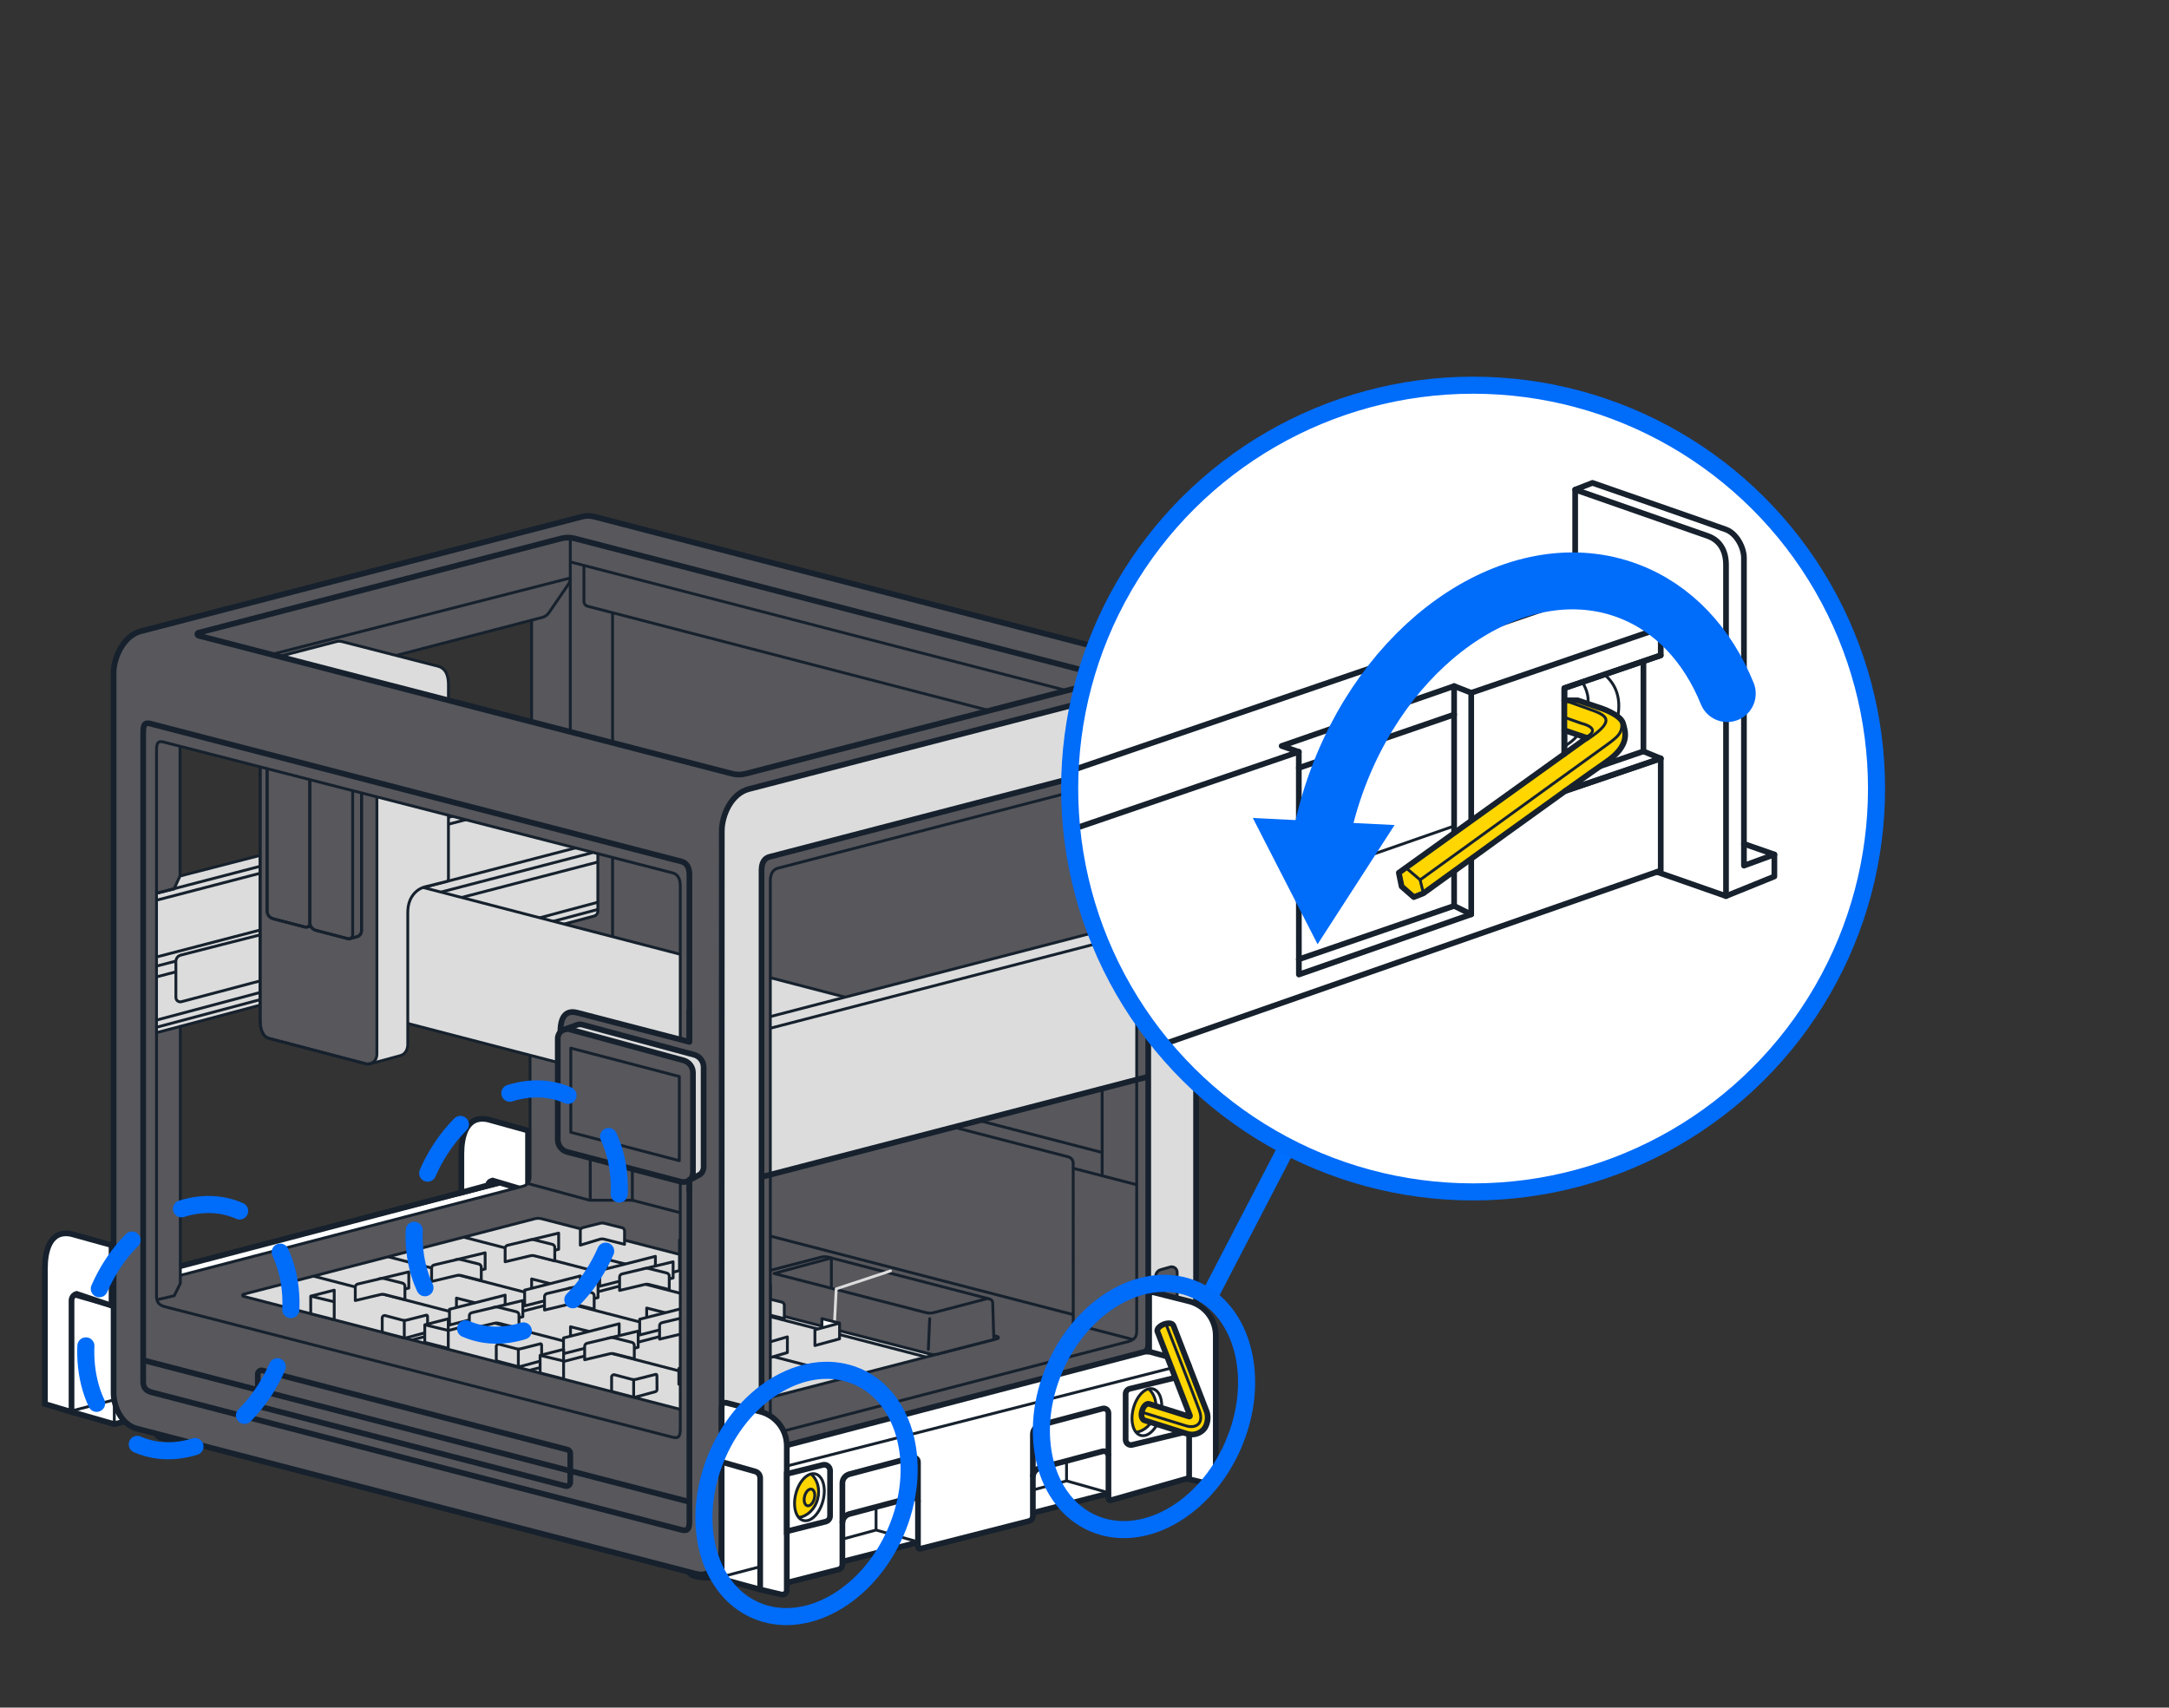 <?xml version="1.0" encoding="UTF-8" standalone="no"?>
<!DOCTYPE svg PUBLIC "-//W3C//DTD SVG 1.1//EN" "http://www.w3.org/Graphics/SVG/1.1/DTD/svg11.dtd">
<svg width="100%" height="100%" viewBox="0 0 381 300" version="1.1" xmlns="http://www.w3.org/2000/svg" xmlns:xlink="http://www.w3.org/1999/xlink" xml:space="preserve" xmlns:serif="http://www.serif.com/" style="fill-rule:evenodd;clip-rule:evenodd;stroke-miterlimit:10;">
    <rect x="0" y="0" width="381" height="300" fill="#333333" stroke="none"/>
    <g transform="matrix(1,0,0,1,-43.233,-36.465)">
        <g id="Layer-1" serif:id="Layer 1">
            <g transform="matrix(1,0,0,1,55.634,244.952)">
                <path d="M0,39.515L0,19.012L83.347,-2.208L91.024,0L91.024,20.503L7.676,41.723L0,39.515Z" style="fill:white;fill-rule:nonzero;"/>
            </g>
            <g transform="matrix(1,0,0,1,146.657,283.949)">
                <path d="M0,-38.997L0,-18.494L-83.347,2.726L-91.024,0.518L-91.024,-19.985L-8.052,-41.723L0,-38.997Z" style="fill:none;fill-rule:nonzero;stroke:rgb(22,33,45);stroke-width:1px;"/>
            </g>
            <g>
                <g>
                    <g transform="matrix(1,0,0,1,146.657,266.172)">
                        <path d="M0,-21.22L-83.347,0L-91.024,-2.208" style="fill:none;fill-rule:nonzero;stroke:rgb(22,33,45);stroke-width:0.5px;stroke-linejoin:round;"/>
                    </g>
                    <g transform="matrix(0,-1,-1,0,73.562,276.424)">
                        <path d="M-10.252,10.252L10.252,10.252" style="fill:none;fill-rule:nonzero;stroke:rgb(22,33,45);stroke-width:0.5px;stroke-linejoin:round;"/>
                    </g>
                    <g transform="matrix(1,0,0,1,62.827,271.115)">
                        <path d="M0,-5.285L0,-15.904L-7.009,-17.847C-10.935,-18.701 -11.706,-14.668 -11.706,-11.82L-11.706,12.012L-7.03,13.416L-7.03,-6.161C-7.03,-6.708 -6.664,-7.187 -6.137,-7.33L-0.042,-5.285L0,-5.285Z" style="fill:white;fill-rule:nonzero;stroke:rgb(22,33,45);stroke-width:1px;"/>
                    </g>
                    <g transform="matrix(1,0,0,1,135.983,232.563)">
                        <path d="M0,13.144L0,2.525L-7.009,0.582C-10.935,-0.272 -11.706,3.761 -11.706,6.609L-11.706,13.416L-7.03,12.137L-7.03,12.268C-7.03,11.721 -6.752,11.45 -6.225,11.307L-0.042,13.144L0,13.144Z" style="fill:white;fill-rule:nonzero;stroke:rgb(22,33,45);stroke-width:1px;"/>
                    </g>
                    <g transform="matrix(0.967,-0.253,-0.253,-0.967,56.013,285.337)">
                        <path d="M-0.129,1.004L7.805,1.004" style="fill:none;fill-rule:nonzero;stroke:rgb(22,33,45);stroke-width:0.5px;"/>
                    </g>
                    <g>
                        <g>
                            <g transform="matrix(1,0,0,1,136.61,277.065)">
                                <path d="M0,-113.917L-34.059,-122.778L0,-131.639L0,-113.917ZM-0.272,-33.743C-0.272,-33.743 -0.25,-32.522 -1.46,-32.207C-2.67,-31.892 -61.698,-16.536 -61.698,-16.536L-61.698,-60.273L-0.272,-76.656L-0.272,-33.743ZM-61.698,-109.475L-17.857,-98.092L-61.698,-86.709L-61.698,-109.475ZM115.801,-122.615L10.978,-149.834C10.291,-150.013 9.571,-150.013 8.884,-149.834L-68.693,-129.69C-71.635,-128.926 -73.425,-125.122 -73.425,-122.376C-73.424,-119.697 -73.424,1.034 -73.425,4.085C-73.425,6.614 -72.001,9.706 -69.302,10.398C-67.548,10.848 27.74,35.606 28.723,35.861C29.628,36.096 29.993,36.047 30.489,35.921C31.791,35.589 112.446,14.639 113.99,14.238C115.535,13.837 116.719,11.92 116.719,9.543L116.719,-121.427C116.719,-121.986 116.342,-122.474 115.801,-122.615" style="fill:rgb(87,87,92);fill-rule:nonzero;"/>
                            </g>
                            <g transform="matrix(1,0,0,1,218.488,263.864)">
                                <path d="M0,7.767C0.176,7.721 0.176,7.471 0,7.425L-80.103,-13.273C-80.511,-13.378 -80.939,-13.378 -81.346,-13.273L-132.521,-0.001C-132.697,0.045 -132.697,0.295 -132.521,0.341L-52.564,21.039C-52.157,21.145 -51.729,21.145 -51.321,21.039L0,7.767Z" style="fill:rgb(220,220,220);fill-rule:nonzero;"/>
                            </g>
                            <g transform="matrix(1,0,0,1,148.248,217.876)">
                                <path d="M0,-46.812L-73.485,-27.312L-74.406,-25.233L-77.458,-24.475L-77.458,0L-1.013,-20.286C-0.416,-20.444 0,-20.985 0,-21.603L0,-46.812Z" style="fill:rgb(220,220,220);fill-rule:nonzero;"/>
                            </g>
                            <g transform="matrix(1,0,0,1,74.912,200.409)">
                                <path d="M0,60.12L60.238,44.449C60.938,44.267 61.426,43.635 61.426,42.913L61.426,0" style="fill:none;fill-rule:nonzero;stroke:rgb(22,33,45);stroke-width:0.5px;"/>
                            </g>
                            <g transform="matrix(1,0,0,1,162.729,244.389)">
                                <path d="M0,5.134L-8.433,2.944L-15.95,2.937L-26.805,0" style="fill:none;fill-rule:nonzero;stroke:rgb(22,33,45);stroke-width:0.5px;"/>
                            </g>
                            <g transform="matrix(1,0,0,1,154.308,219.732)">
                                <path d="M0,27.848L0,0L-7.396,0" style="fill:none;fill-rule:nonzero;stroke:rgb(22,33,45);stroke-width:0.5px;"/>
                            </g>
                            <g transform="matrix(1,0,0,1,136.338,247.174)">
                                <path d="M0,-30.231L10.574,-27.485L10.574,0" style="fill:none;fill-rule:nonzero;stroke:rgb(22,33,45);stroke-width:0.5px;"/>
                            </g>
                            <g transform="matrix(-0.967,-0.253,-0.253,0.967,154.723,218.704)">
                                <path d="M-8.562,1.101L0.141,1.101" style="fill:none;fill-rule:nonzero;stroke:rgb(22,33,45);stroke-width:0.5px;"/>
                            </g>
                            <g transform="matrix(1,0,0,1,162.729,198.584)">
                                <path d="M0,21.124L-11.894,18.035L-19.548,20.077L-19.548,0" style="fill:none;fill-rule:nonzero;stroke:rgb(22,33,45);stroke-width:0.5px;"/>
                            </g>
                            <g transform="matrix(0,-1,-1,0,165.529,201.925)">
                                <path d="M-14.694,14.694L14.694,14.694" style="fill:none;fill-rule:nonzero;stroke:rgb(22,33,45);stroke-width:0.5px;"/>
                            </g>
                            <g transform="matrix(1,0,0,1,70.79,186.445)">
                                <path d="M0,78.378L3.052,77.664L4.122,75.483L4.122,30.347L76.796,10.964C77.187,10.86 77.458,10.506 77.458,10.102L77.458,0" style="fill:none;fill-rule:nonzero;stroke:rgb(22,33,45);stroke-width:0.5px;"/>
                            </g>
                            <g transform="matrix(1,0,0,1,74.853,190.372)">
                                <path d="M0,-22.796L0,0L44.286,-11.41" style="fill:none;fill-rule:nonzero;stroke:rgb(22,33,45);stroke-width:0.5px;"/>
                            </g>
                            <g transform="matrix(1,0,0,1,70.724,190.371)">
                                <path d="M0,3.03L3.074,2.273L4.129,0" style="fill:none;fill-rule:nonzero;stroke:rgb(22,33,45);stroke-width:0.5px;"/>
                            </g>
                            <g transform="matrix(1,0,0,1,102.199,130.937)">
                                <path d="M0,23.442L36.283,14.002C36.758,13.879 37.172,13.587 37.45,13.182L40.852,8.212C41.084,7.873 41.208,7.472 41.208,7.062L41.208,0" style="fill:none;fill-rule:nonzero;stroke:rgb(22,33,45);stroke-width:0.5px;"/>
                            </g>
                            <g transform="matrix(0,-1,-1,0,156.929,151.52)">
                                <path d="M-13.522,13.522L13.522,13.522" style="fill:none;fill-rule:nonzero;stroke:rgb(22,33,45);stroke-width:0.5px;"/>
                            </g>
                            <g transform="matrix(0.968,0.251,0.251,-0.968,147.652,124.595)">
                                <path d="M-1.446,-11.316L88.544,-11.316" style="fill:none;fill-rule:nonzero;stroke:rgb(22,33,45);stroke-width:0.5px;"/>
                            </g>
                            <g transform="matrix(1,0,0,1,217.015,135.807)">
                                <path d="M0,25.502L-70.546,7.172C-70.936,7.07 -71.209,6.718 -71.209,6.315L-71.209,0" style="fill:none;fill-rule:nonzero;stroke:rgb(22,33,45);stroke-width:0.5px;"/>
                            </g>
                            <g transform="matrix(0,1,1,0,145.471,154.287)">
                                <path d="M-8.861,-8.861L8.861,-8.861" style="fill:none;fill-rule:nonzero;stroke:rgb(22,33,45);stroke-width:0.5px;"/>
                            </g>
                            <g transform="matrix(0,-1,-1,0,162.265,155.534)">
                                <path d="M-11.431,11.431L11.431,11.431" style="fill:none;fill-rule:nonzero;stroke:rgb(22,33,45);stroke-width:0.5px;"/>
                            </g>
                            <g transform="matrix(-0.969,0.248,0.248,0.969,93.385,157.76)">
                                <path d="M-53.361,-6.728L0.848,-6.728" style="fill:none;fill-rule:nonzero;stroke:rgb(22,33,45);stroke-width:0.5px;"/>
                            </g>
                            <g transform="matrix(0,1,1,0,244.397,235.264)">
                                <path d="M-7.562,-7.562L7.562,-7.562" style="fill:none;fill-rule:nonzero;stroke:rgb(22,33,45);stroke-width:0.5px;"/>
                            </g>
                            <g transform="matrix(0.968,0.251,0.251,-0.968,215.921,231.122)">
                                <path d="M-4.185,-4.558L16.638,-4.558C17.163,-4.558 17.623,-4.914 17.755,-5.423L24.855,-32.767L35.692,-32.768" style="fill:none;fill-rule:nonzero;stroke:rgb(22,33,45);stroke-width:0.5px;"/>
                            </g>
                            <g transform="matrix(0.968,0.251,0.251,-0.968,181.135,247.167)">
                                <path d="M-0.882,-6.907L54.08,-6.907" style="fill:none;fill-rule:nonzero;stroke:rgb(22,33,45);stroke-width:0.5px;"/>
                            </g>
                            <g transform="matrix(0.968,0.251,0.251,-0.968,216.229,230.695)">
                                <path d="M-0.359,-2.812L22.019,-2.812" style="fill:none;fill-rule:nonzero;stroke:rgb(22,33,45);stroke-width:0.5px;"/>
                            </g>
                            <g transform="matrix(0,1,1,0,249.635,187.005)">
                                <path d="M-12.801,-12.801L12.801,-12.801" style="fill:none;fill-rule:nonzero;stroke:rgb(22,33,45);stroke-width:0.5px;"/>
                            </g>
                            <g transform="matrix(0.968,0.251,0.251,-0.968,232.287,240.361)">
                                <path d="M-0.185,-1.449L11.346,-1.449" style="fill:none;fill-rule:nonzero;stroke:rgb(22,33,45);stroke-width:0.5px;"/>
                            </g>
                            <g transform="matrix(-0.967,0.254,0.254,0.967,70.995,218.382)">
                                <path d="M-4.192,-0.542L0.07,-0.542" style="fill:none;fill-rule:nonzero;stroke:rgb(22,33,45);stroke-width:0.5px;"/>
                            </g>
                            <g transform="matrix(0.968,-0.252,-0.252,-0.968,74.476,202.733)">
                                <path d="M-1.278,9.976L77.86,9.977" style="fill:none;fill-rule:nonzero;stroke:rgb(22,33,45);stroke-width:0.5px;"/>
                            </g>
                            <g transform="matrix(0.968,-0.252,-0.252,-0.968,74.476,203.954)">
                                <path d="M-1.278,9.976L77.86,9.977" style="fill:none;fill-rule:nonzero;stroke:rgb(22,33,45);stroke-width:0.5px;"/>
                            </g>
                            <g transform="matrix(0.966,-0.258,-0.258,-0.966,74.712,226.599)">
                                <path d="M-1.36,10.358L78.885,10.358" style="fill:none;fill-rule:nonzero;stroke:rgb(22,33,45);stroke-width:0.5px;"/>
                            </g>
                            <g transform="matrix(0.966,-0.258,-0.258,-0.966,74.698,225.324)">
                                <path d="M-1.355,10.34L78.88,10.339" style="fill:none;fill-rule:nonzero;stroke:rgb(22,33,45);stroke-width:0.5px;"/>
                            </g>
                            <g transform="matrix(0.968,-0.252,-0.252,-0.968,74.476,215.536)">
                                <path d="M-1.278,9.976L77.86,9.977" style="fill:none;fill-rule:nonzero;stroke:rgb(22,33,45);stroke-width:0.5px;"/>
                            </g>
                            <g transform="matrix(0.968,-0.252,-0.252,-0.968,74.476,213.93)">
                                <path d="M-1.278,9.976L77.86,9.977" style="fill:none;fill-rule:nonzero;stroke:rgb(22,33,45);stroke-width:0.5px;"/>
                            </g>
                            <g transform="matrix(0.968,-0.252,-0.252,-0.968,74.522,217.543)">
                                <path d="M-1.294,10.1L78.819,10.1" style="fill:none;fill-rule:nonzero;stroke:rgb(22,33,45);stroke-width:0.5px;"/>
                            </g>
                            <g transform="matrix(0,-1,-1,0,167.459,309.582)">
                                <ellipse cx="-3.126" cy="0" rx="0.93" ry="3.126" style="fill:none;stroke:rgb(22,33,45);stroke-width:1px;"/>
                            </g>
                            <g transform="matrix(0,-1,-1,0,73.916,285.375)">
                                <ellipse cx="-3.126" cy="0" rx="0.93" ry="3.126" style="fill:none;stroke:rgb(22,33,45);stroke-width:1px;"/>
                            </g>
                            <g transform="matrix(0,-1,-1,0,237.735,291.233)">
                                <ellipse cx="-3.126" cy="0" rx="0.93" ry="3.126" style="fill:none;stroke:rgb(22,33,45);stroke-width:1px;"/>
                            </g>
                            <g transform="matrix(1,0,0,1,218.488,263.864)">
                                <path d="M0,7.767C0.176,7.721 0.176,7.471 0,7.425L-80.103,-13.273C-80.511,-13.378 -80.939,-13.378 -81.346,-13.273L-132.521,-0.001C-132.697,0.045 -132.697,0.295 -132.521,0.341L-52.564,21.039C-52.157,21.145 -51.729,21.145 -51.321,21.039L0,7.767Z" style="fill:none;fill-rule:nonzero;stroke:rgb(22,33,45);stroke-width:0.5px;"/>
                            </g>
                            <g transform="matrix(0.968,-0.251,-0.251,-0.968,118.144,278.244)">
                                <path d="M-0.868,6.805L53.351,6.806" style="fill:none;fill-rule:nonzero;stroke:rgb(22,33,45);stroke-width:0.5px;"/>
                            </g>
                            <g transform="matrix(0.968,-0.251,-0.251,-0.968,138.777,283.588)">
                                <path d="M-0.868,6.808L53.37,6.808" style="fill:none;fill-rule:nonzero;stroke:rgb(22,33,45);stroke-width:0.5px;"/>
                            </g>
                            <g transform="matrix(-0.968,-0.251,-0.251,0.968,128.639,243.963)">
                                <path d="M-82.562,10.532L1.343,10.532" style="fill:none;fill-rule:nonzero;stroke:rgb(22,33,45);stroke-width:0.5px;"/>
                            </g>
                            <g transform="matrix(-0.968,-0.251,-0.251,0.968,115.36,247.408)">
                                <path d="M-82.543,10.53L1.343,10.53" style="fill:none;fill-rule:nonzero;stroke:rgb(22,33,45);stroke-width:0.5px;"/>
                            </g>
                            <g transform="matrix(-0.968,-0.251,-0.251,0.968,102.234,250.814)">
                                <path d="M-82.524,10.527L1.343,10.527" style="fill:none;fill-rule:nonzero;stroke:rgb(22,33,45);stroke-width:0.5px;"/>
                            </g>
                            <g transform="matrix(1,0,0,1,217.806,259.894)">
                                <path d="M0,11.913L-0.199,5.458C-0.208,5.142 -0.426,4.87 -0.732,4.79L-29.055,-2.556C-29.485,-2.667 -29.936,-2.667 -30.365,-2.555L-39.397,-0.204C-39.713,-0.121 -39.94,0.156 -39.958,0.482L-40.293,6.533C-40.306,6.773 -40.149,6.989 -39.917,7.051L-11.097,14.485C-10.743,14.579 -10.371,14.58 -10.017,14.489L0,11.913Z" style="fill:rgb(87,87,92);fill-rule:nonzero;stroke:rgb(22,33,45);stroke-width:0.5px;"/>
                            </g>
                            <g transform="matrix(1,0,0,1,216.726,260.074)">
                                <path d="M0,4.521L-9.469,7.001C-9.919,7.119 -10.391,7.12 -10.842,7.004L-37.538,0.129L-27.452,-2.599L-27.457,2.725" style="fill:none;fill-rule:nonzero;stroke:rgb(22,33,45);stroke-width:0.5px;stroke-linecap:round;stroke-linejoin:round;"/>
                            </g>
                            <g transform="matrix(0.044,-0.999,-0.999,-0.044,209.112,271.067)">
                                <path d="M-2.58,2.697L2.818,2.697" style="fill:none;fill-rule:nonzero;stroke:rgb(22,33,45);stroke-width:0.5px;stroke-linecap:round;stroke-linejoin:round;"/>
                            </g>
                            <g transform="matrix(1,0,0,1,189.771,259.749)">
                                <path d="M0,10.083L0.35,3.151L9.883,0" style="fill:none;fill-rule:nonzero;stroke:rgb(220,220,220);stroke-width:0.5px;stroke-linecap:round;stroke-linejoin:round;"/>
                            </g>
                            <g transform="matrix(1,0,0,1,114.097,267.517)">
                                <path d="M0,3.977L-3.486,3.057C-3.627,3.02 -3.725,2.893 -3.725,2.747L-3.725,0.483C-3.725,0.209 -3.465,0.009 -3.2,0.079L-0.249,0.86C0.013,0.929 0.288,0.935 0.553,0.878L3.973,0.016C4.109,-0.019 4.239,-0.047 4.239,0.305C4.239,0.576 4.249,2.017 4.254,2.666C4.255,2.854 4.126,3.015 3.943,3.058L0.516,3.984C0.346,4.024 0.169,4.022 0,3.977Z" style="fill:rgb(220,220,220);fill-rule:nonzero;stroke:rgb(22,33,45);stroke-width:0.5px;stroke-linejoin:round;"/>
                            </g>
                            <g transform="matrix(0,-1,-1,0,115.679,269.966)">
                                <path d="M-1.432,1.432L1.432,1.432" style="fill:none;fill-rule:nonzero;stroke:rgb(22,33,45);stroke-width:0.5px;"/>
                            </g>
                            <g transform="matrix(1,0,0,1,109.582,261.634)">
                                <path d="M0,-0.409L5.459,-1.714L5.459,1.127L4.779,1.305" style="fill:rgb(220,220,220);fill-rule:nonzero;stroke:rgb(22,33,45);stroke-width:0.5px;stroke-linejoin:round;"/>
                            </g>
                            <g transform="matrix(1,0,0,1,114.361,263.556)">
                                <path d="M0,-1.105L0,1.25L-3.548,0.352C-3.798,0.288 -4.059,0.288 -4.309,0.349L-8.721,1.399L-8.721,-0.954C-8.721,-1.212 -8.545,-1.437 -8.295,-1.499L-4.321,-2.44C-4.063,-2.504 -3.794,-2.503 -3.536,-2.439L-0.438,-1.666C-0.181,-1.602 0,-1.37 0,-1.105Z" style="fill:rgb(220,220,220);fill-rule:nonzero;stroke:rgb(22,33,45);stroke-width:0.5px;stroke-linejoin:round;"/>
                            </g>
                            <g transform="matrix(1,0,0,1,122.993,258.282)">
                                <path d="M0,-0.409L5.459,-1.714L5.459,1.127L4.779,1.305" style="fill:rgb(220,220,220);fill-rule:nonzero;stroke:rgb(22,33,45);stroke-width:0.5px;stroke-linejoin:round;"/>
                            </g>
                            <g transform="matrix(1,0,0,1,127.772,260.204)">
                                <path d="M0,-1.105L0,1.25L-3.548,0.352C-3.798,0.288 -4.059,0.288 -4.309,0.349L-8.721,1.399L-8.721,-0.954C-8.721,-1.212 -8.545,-1.437 -8.295,-1.499L-4.321,-2.44C-4.063,-2.504 -3.794,-2.503 -3.536,-2.439L-0.438,-1.666C-0.181,-1.602 0,-1.37 0,-1.105Z" style="fill:rgb(220,220,220);fill-rule:nonzero;stroke:rgb(22,33,45);stroke-width:0.5px;stroke-linejoin:round;"/>
                            </g>
                            <g transform="matrix(1,0,0,1,135.906,254.824)">
                                <path d="M0,-0.409L5.459,-1.714L5.459,1.127L4.779,1.305" style="fill:rgb(220,220,220);fill-rule:nonzero;stroke:rgb(22,33,45);stroke-width:0.5px;stroke-linejoin:round;"/>
                            </g>
                            <g transform="matrix(1,0,0,1,140.685,256.746)">
                                <path d="M0,-1.105L0,1.25L-3.548,0.352C-3.798,0.288 -4.059,0.288 -4.309,0.349L-8.721,1.399L-8.721,-0.954C-8.721,-1.212 -8.545,-1.437 -8.295,-1.499L-4.321,-2.44C-4.063,-2.504 -3.794,-2.503 -3.536,-2.439L-0.438,-1.666C-0.181,-1.602 0,-1.37 0,-1.105Z" style="fill:rgb(220,220,220);fill-rule:nonzero;stroke:rgb(22,33,45);stroke-width:0.5px;stroke-linejoin:round;"/>
                            </g>
                            <g transform="matrix(1,0,0,1,152.94,253.828)">
                                <path d="M0,-1.105L0,1.25L-3.548,0.352C-3.798,0.288 -4.059,0.288 -4.309,0.349L-7.769,1.399L-7.769,-1.134C-7.769,-1.392 -7.593,-1.617 -7.342,-1.679L-4.321,-2.44C-4.063,-2.504 -3.794,-2.503 -3.536,-2.439L-0.438,-1.666C-0.181,-1.602 0,-1.37 0,-1.105Z" style="fill:rgb(220,220,220);fill-rule:nonzero;stroke:rgb(22,33,45);stroke-width:0.5px;stroke-linejoin:round;"/>
                            </g>
                            <g transform="matrix(-0.969,-0.247,-0.247,0.969,162.27,257.907)">
                                <path d="M-3.684,-3.546L0.578,-3.546L-0.706,1.484L-4.446,-0.559L-3.684,-3.546Z" style="fill:white;fill-rule:nonzero;stroke:rgb(22,33,45);stroke-width:0.5px;stroke-linejoin:round;"/>
                            </g>
                            <g transform="matrix(-0.972,0.234,0.234,0.972,162.761,256.848)">
                                <path d="M-4.188,-0.497L0.059,-0.498" style="fill:none;fill-rule:nonzero;stroke:rgb(22,33,45);stroke-width:0.5px;stroke-linejoin:round;"/>
                            </g>
                            <g transform="matrix(1,0,0,1,172.421,258.551)">
                                <path d="M0,-0.967L0,1.388L-3.548,0.49C-3.798,0.426 -4.059,0.426 -4.309,0.487L-7.769,1.399L-7.769,-0.996C-7.769,-1.254 -7.593,-1.479 -7.342,-1.541L-4.321,-2.302C-4.063,-2.366 -3.794,-2.365 -3.536,-2.301L-0.438,-1.528C-0.181,-1.464 0,-1.232 0,-0.967Z" style="fill:white;fill-rule:nonzero;stroke:rgb(22,33,45);stroke-width:0.5px;stroke-linejoin:round;"/>
                            </g>
                            <g transform="matrix(0.969,-0.247,-0.247,-0.969,97.496,264.741)">
                                <path d="M0.445,0.463L4.707,0.463L3.423,-4.567L-0.317,-2.524L0.445,0.463Z" style="fill:rgb(220,220,220);fill-rule:nonzero;stroke:rgb(22,33,45);stroke-width:0.5px;stroke-linejoin:round;"/>
                            </g>
                            <g transform="matrix(0.972,0.234,0.234,-0.972,97.987,263.713)">
                                <path d="M-0.059,-0.498L4.188,-0.497" style="fill:none;fill-rule:nonzero;stroke:rgb(22,33,45);stroke-width:0.5px;stroke-linejoin:round;"/>
                            </g>
                            <g transform="matrix(1,0,0,1,127.412,265.89)">
                                <path d="M0,-0.356L-4.001,-1.366L-4.001,1.01" style="fill:rgb(220,220,220);fill-rule:nonzero;stroke:rgb(22,33,45);stroke-width:0.5px;stroke-linejoin:round;"/>
                            </g>
                            <g transform="matrix(-0.969,0.247,0.247,0.969,122.303,267.706)">
                                <path d="M-9.595,1.472L0.498,1.472L-0.185,-1.205L-10.278,-1.205L-9.595,1.472Z" style="fill:rgb(220,220,220);fill-rule:nonzero;stroke:rgb(22,33,45);stroke-width:0.5px;stroke-linejoin:round;"/>
                            </g>
                            <g transform="matrix(1,0,0,1,134.131,272.552)">
                                <path d="M0,3.977L-3.486,3.057C-3.627,3.02 -3.725,2.893 -3.725,2.747L-3.725,0.483C-3.725,0.209 -3.465,0.009 -3.2,0.079L-0.249,0.86C0.013,0.929 0.288,0.935 0.553,0.878L3.973,0.016C4.109,-0.019 4.239,-0.047 4.239,0.305C4.239,0.576 4.249,2.017 4.254,2.666C4.255,2.854 4.126,3.015 3.943,3.058L0.516,3.984C0.346,4.024 0.169,4.022 0,3.977Z" style="fill:rgb(220,220,220);fill-rule:nonzero;stroke:rgb(22,33,45);stroke-width:0.5px;stroke-linejoin:round;"/>
                            </g>
                            <g transform="matrix(0,-1,-1,0,135.713,275.001)">
                                <path d="M-1.432,1.432L1.432,1.432" style="fill:none;fill-rule:nonzero;stroke:rgb(22,33,45);stroke-width:0.5px;"/>
                            </g>
                            <g transform="matrix(1,0,0,1,129.616,266.669)">
                                <path d="M0,-0.409L5.459,-1.714L5.459,1.127L4.779,1.305" style="fill:rgb(220,220,220);fill-rule:nonzero;stroke:rgb(22,33,45);stroke-width:0.5px;stroke-linejoin:round;"/>
                            </g>
                            <g transform="matrix(1,0,0,1,134.396,268.592)">
                                <path d="M0,-1.105L0,1.25L-3.548,0.352C-3.798,0.288 -4.059,0.288 -4.309,0.349L-8.721,1.399L-8.721,-0.954C-8.721,-1.212 -8.545,-1.437 -8.295,-1.499L-4.321,-2.44C-4.063,-2.504 -3.794,-2.503 -3.536,-2.439L-0.438,-1.666C-0.181,-1.602 0,-1.37 0,-1.105Z" style="fill:rgb(220,220,220);fill-rule:nonzero;stroke:rgb(22,33,45);stroke-width:0.5px;stroke-linejoin:round;"/>
                            </g>
                            <g transform="matrix(1,0,0,1,140.619,262.526)">
                                <path d="M0,-0.356L-4.001,-1.366L-4.001,1.01" style="fill:rgb(220,220,220);fill-rule:nonzero;stroke:rgb(22,33,45);stroke-width:0.5px;stroke-linejoin:round;"/>
                            </g>
                            <g transform="matrix(-0.969,0.247,0.247,0.969,135.51,264.341)">
                                <path d="M-9.595,1.472L0.498,1.472L-0.185,-1.205L-10.278,-1.205L-9.595,1.472Z" style="fill:rgb(220,220,220);fill-rule:nonzero;stroke:rgb(22,33,45);stroke-width:0.5px;stroke-linejoin:round;"/>
                            </g>
                            <g transform="matrix(1,0,0,1,142.823,263.305)">
                                <path d="M0,-0.409L5.459,-1.714L5.459,1.127L4.779,1.305" style="fill:rgb(220,220,220);fill-rule:nonzero;stroke:rgb(22,33,45);stroke-width:0.5px;stroke-linejoin:round;"/>
                            </g>
                            <g transform="matrix(1,0,0,1,147.603,265.227)">
                                <path d="M0,-1.105L0,1.25L-3.548,0.352C-3.798,0.288 -4.059,0.288 -4.309,0.349L-8.721,1.399L-8.721,-0.954C-8.721,-1.212 -8.545,-1.437 -8.295,-1.499L-4.321,-2.44C-4.063,-2.504 -3.794,-2.503 -3.536,-2.439L-0.438,-1.666C-0.181,-1.602 0,-1.37 0,-1.105Z" style="fill:rgb(220,220,220);fill-rule:nonzero;stroke:rgb(22,33,45);stroke-width:0.5px;stroke-linejoin:round;"/>
                            </g>
                            <g transform="matrix(1,0,0,1,160.828,267.639)">
                                <path d="M0,-0.356L-4.001,-1.366L-4.001,1.01" style="fill:rgb(220,220,220);fill-rule:nonzero;stroke:rgb(22,33,45);stroke-width:0.5px;stroke-linejoin:round;"/>
                            </g>
                            <g transform="matrix(-0.969,0.247,0.247,0.969,155.719,269.454)">
                                <path d="M-9.595,1.472L0.498,1.472L-0.185,-1.205L-10.278,-1.205L-9.595,1.472Z" style="fill:rgb(220,220,220);fill-rule:nonzero;stroke:rgb(22,33,45);stroke-width:0.5px;stroke-linejoin:round;"/>
                            </g>
                            <g transform="matrix(1,0,0,1,163.033,268.417)">
                                <path d="M0,-0.409L5.459,-1.714L5.459,1.127L4.779,1.305" style="fill:rgb(220,220,220);fill-rule:nonzero;stroke:rgb(22,33,45);stroke-width:0.5px;stroke-linejoin:round;"/>
                            </g>
                            <g transform="matrix(1,0,0,1,167.812,270.34)">
                                <path d="M0,-1.105L0,1.25L-3.548,0.352C-3.798,0.288 -4.059,0.288 -4.309,0.349L-8.721,1.399L-8.721,-0.954C-8.721,-1.212 -8.545,-1.437 -8.295,-1.499L-4.321,-2.44C-4.063,-2.504 -3.794,-2.503 -3.536,-2.439L-0.438,-1.666C-0.181,-1.602 0,-1.37 0,-1.105Z" style="fill:rgb(220,220,220);fill-rule:nonzero;stroke:rgb(22,33,45);stroke-width:0.5px;stroke-linejoin:round;"/>
                            </g>
                            <g transform="matrix(1,0,0,1,153.807,259.08)">
                                <path d="M0,-0.356L-4.001,-1.366L-4.001,1.01" style="fill:rgb(220,220,220);fill-rule:nonzero;stroke:rgb(22,33,45);stroke-width:0.5px;stroke-linejoin:round;"/>
                            </g>
                            <g transform="matrix(-0.969,0.247,0.247,0.969,148.698,260.895)">
                                <path d="M-9.595,1.472L0.498,1.472L-0.185,-1.205L-10.278,-1.205L-9.595,1.472Z" style="fill:rgb(220,220,220);fill-rule:nonzero;stroke:rgb(22,33,45);stroke-width:0.5px;stroke-linejoin:round;"/>
                            </g>
                            <g transform="matrix(1,0,0,1,156.011,259.859)">
                                <path d="M0,-0.409L5.459,-1.714L5.459,1.127L4.779,1.305" style="fill:rgb(220,220,220);fill-rule:nonzero;stroke:rgb(22,33,45);stroke-width:0.5px;stroke-linejoin:round;"/>
                            </g>
                            <g transform="matrix(1,0,0,1,160.791,261.781)">
                                <path d="M0,-1.105L0,1.25L-3.548,0.352C-3.798,0.288 -4.059,0.288 -4.309,0.349L-8.721,1.399L-8.721,-0.954C-8.721,-1.212 -8.545,-1.437 -8.295,-1.499L-4.321,-2.44C-4.063,-2.504 -3.794,-2.503 -3.536,-2.439L-0.438,-1.666C-0.181,-1.602 0,-1.37 0,-1.105Z" style="fill:rgb(220,220,220);fill-rule:nonzero;stroke:rgb(22,33,45);stroke-width:0.5px;stroke-linejoin:round;"/>
                            </g>
                            <g transform="matrix(1,0,0,1,174.016,264.192)">
                                <path d="M0,-0.356L-4.001,-1.366L-4.001,1.01" style="fill:white;fill-rule:nonzero;stroke:rgb(22,33,45);stroke-width:0.5px;stroke-linejoin:round;"/>
                            </g>
                            <g transform="matrix(-0.969,0.247,0.247,0.969,168.907,266.008)">
                                <path d="M-9.595,1.472L0.498,1.472L-0.185,-1.205L-10.278,-1.205L-9.595,1.472Z" style="fill:white;fill-rule:nonzero;stroke:rgb(22,33,45);stroke-width:0.5px;stroke-linejoin:round;"/>
                            </g>
                            <g transform="matrix(1,0,0,1,181,266.894)">
                                <path d="M0,-1.105L0,1.25L-3.548,0.352C-3.798,0.288 -4.059,0.288 -4.309,0.349L-8.721,1.399L-8.721,-0.954C-8.721,-1.212 -8.545,-1.437 -8.295,-1.499L-4.321,-2.44C-4.063,-2.504 -3.794,-2.503 -3.536,-2.439L-0.438,-1.666C-0.181,-1.602 0,-1.37 0,-1.105Z" style="fill:rgb(220,220,220);fill-rule:nonzero;stroke:rgb(22,33,45);stroke-width:0.5px;stroke-linejoin:round;"/>
                            </g>
                            <g transform="matrix(0.969,-0.247,-0.247,-0.969,117.53,269.777)">
                                <path d="M0.445,0.463L4.707,0.463L3.423,-4.567L-0.317,-2.524L0.445,0.463Z" style="fill:rgb(220,220,220);fill-rule:nonzero;stroke:rgb(22,33,45);stroke-width:0.5px;stroke-linejoin:round;"/>
                            </g>
                            <g transform="matrix(0.972,0.234,0.234,-0.972,118.022,268.748)">
                                <path d="M-0.059,-0.498L4.188,-0.497" style="fill:none;fill-rule:nonzero;stroke:rgb(22,33,45);stroke-width:0.5px;stroke-linejoin:round;"/>
                            </g>
                            <g transform="matrix(1,0,0,1,147.447,270.925)">
                                <path d="M0,-0.356L-4.001,-1.366L-4.001,1.01" style="fill:rgb(220,220,220);fill-rule:nonzero;stroke:rgb(22,33,45);stroke-width:0.5px;stroke-linejoin:round;"/>
                            </g>
                            <g transform="matrix(-0.969,0.247,0.247,0.969,142.337,272.741)">
                                <path d="M-9.595,1.472L0.498,1.472L-0.185,-1.205L-10.278,-1.205L-9.595,1.472Z" style="fill:rgb(220,220,220);fill-rule:nonzero;stroke:rgb(22,33,45);stroke-width:0.5px;stroke-linejoin:round;"/>
                            </g>
                            <g transform="matrix(1,0,0,1,154.389,277.92)">
                                <path d="M0,3.977L-3.486,3.057C-3.627,3.02 -3.725,2.893 -3.725,2.747L-3.725,0.483C-3.725,0.209 -3.465,0.009 -3.2,0.079L-0.249,0.86C0.013,0.929 0.288,0.935 0.553,0.878L3.973,0.016C4.109,-0.019 4.239,-0.047 4.239,0.305C4.239,0.576 4.249,2.017 4.254,2.666C4.255,2.854 4.126,3.015 3.943,3.058L0.516,3.984C0.346,4.024 0.169,4.022 0,3.977Z" style="fill:rgb(220,220,220);fill-rule:nonzero;stroke:rgb(22,33,45);stroke-width:0.5px;stroke-linejoin:round;"/>
                            </g>
                            <g transform="matrix(0,-1,-1,0,155.971,280.369)">
                                <path d="M-1.432,1.432L1.432,1.432" style="fill:none;fill-rule:nonzero;stroke:rgb(22,33,45);stroke-width:0.5px;"/>
                            </g>
                            <g transform="matrix(1,0,0,1,149.874,272.038)">
                                <path d="M0,-0.409L5.459,-1.714L5.459,1.127L4.779,1.305" style="fill:rgb(220,220,220);fill-rule:nonzero;stroke:rgb(22,33,45);stroke-width:0.5px;stroke-linejoin:round;"/>
                            </g>
                            <g transform="matrix(1,0,0,1,154.653,273.96)">
                                <path d="M0,-1.105L0,1.25L-3.548,0.352C-3.798,0.288 -4.059,0.288 -4.309,0.349L-8.721,1.399L-8.721,-0.954C-8.721,-1.212 -8.545,-1.437 -8.295,-1.499L-4.321,-2.44C-4.063,-2.504 -3.794,-2.503 -3.536,-2.439L-0.438,-1.666C-0.181,-1.602 0,-1.37 0,-1.105Z" style="fill:rgb(220,220,220);fill-rule:nonzero;stroke:rgb(22,33,45);stroke-width:0.5px;stroke-linejoin:round;"/>
                            </g>
                            <g transform="matrix(0.969,-0.247,-0.247,-0.969,137.788,275.145)">
                                <path d="M0.445,0.463L4.707,0.463L3.423,-4.567L-0.317,-2.524L0.445,0.463Z" style="fill:rgb(220,220,220);fill-rule:nonzero;stroke:rgb(22,33,45);stroke-width:0.5px;stroke-linejoin:round;"/>
                            </g>
                            <g transform="matrix(0.972,0.234,0.234,-0.972,138.279,274.117)">
                                <path d="M-0.059,-0.498L4.188,-0.497" style="fill:none;fill-rule:nonzero;stroke:rgb(22,33,45);stroke-width:0.5px;stroke-linejoin:round;"/>
                            </g>
                            <g transform="matrix(1,0,0,1,167.704,276.294)">
                                <path d="M0,-0.356L-4.001,-1.366L-4.001,1.01" style="fill:white;fill-rule:nonzero;stroke:rgb(22,33,45);stroke-width:0.5px;stroke-linejoin:round;"/>
                            </g>
                            <g transform="matrix(-0.96,0.279,0.279,0.96,162.58,278.035)">
                                <path d="M-7.891,1.53L0.552,1.53L-0.218,-1.122L-8.661,-1.122L-7.891,1.53Z" style="fill:white;fill-rule:nonzero;stroke:rgb(22,33,45);stroke-width:0.5px;stroke-linejoin:round;"/>
                            </g>
                            <g transform="matrix(1,0,0,1,178.664,273.086)">
                                <path d="M0,-0.356L-4.001,-1.366L-4.001,1.01" style="fill:rgb(220,220,220);fill-rule:nonzero;stroke:rgb(22,33,45);stroke-width:0.5px;stroke-linejoin:round;"/>
                            </g>
                            <g transform="matrix(-0.96,0.279,0.279,0.96,173.54,274.827)">
                                <path d="M-7.891,1.53L0.552,1.53L-0.218,-1.122L-8.661,-1.122L-7.891,1.53Z" style="fill:rgb(220,220,220);fill-rule:nonzero;stroke:rgb(22,33,45);stroke-width:0.5px;stroke-linejoin:round;"/>
                            </g>
                            <g transform="matrix(1,0,0,1,190.71,269.718)">
                                <path d="M0,-0.794L-3.103,-1.585L-3.103,0.791" style="fill:white;fill-rule:nonzero;stroke:rgb(22,33,45);stroke-width:0.5px;stroke-linejoin:round;"/>
                            </g>
                            <g transform="matrix(-0.965,0.262,0.262,0.965,186.248,270.697)">
                                <path d="M-4.046,2.125L0.441,2.125L-0.284,-0.54L-4.771,-0.54L-4.046,2.125Z" style="fill:rgb(220,220,220);fill-rule:nonzero;stroke:rgb(22,33,45);stroke-width:0.5px;stroke-linejoin:round;"/>
                            </g>
                            <g transform="matrix(1,0,0,1,97.57,193.443)">
                                <path d="M0,13.06L-0.175,-5.354C-0.175,-5.768 -0.551,-6.08 -0.958,-6.002C-1.547,-5.89 -2.695,-5.524 -3.002,-5.456C-3.537,-5.337 -5.144,-4.721 -5.144,-1.513L-5.144,3.093C-5.144,4.103 -5.322,6.42 -7.401,6.954C-9.48,7.489 -21.48,10.519 -22.55,10.816C-23.619,11.113 -23.441,12.123 -23.441,12.479L-23.441,18.263C-23.441,18.77 -22.962,19.14 -22.472,19.013L0,13.06Z" style="fill:rgb(220,220,220);fill-rule:nonzero;stroke:rgb(22,33,45);stroke-width:0.5px;"/>
                            </g>
                            <g transform="matrix(1,0,0,1,184.323,187.249)">
                                <path d="M0,47.08L-88.901,23.979C-90.564,23.561 -90.951,22.224 -90.951,20.917L-90.951,3.987C-90.951,1.343 -89.673,0.69 -88.901,0.511C-88.313,0.376 -87.284,0.14 -86.828,0.035C-86.676,0 -86.52,0.003 -86.369,0.042L10.944,25.331" style="fill:rgb(220,220,220);fill-rule:nonzero;stroke:rgb(22,33,45);stroke-width:0.5px;"/>
                            </g>
                            <g transform="matrix(1,0,0,1,120.137,218.986)">
                                <path d="M0,-65.485L-16.722,-69.775C-16.985,-69.842 -17.424,-69.917 -17.748,-69.815L-30.223,-66.576C-30.272,-66.565 -30.322,-66.555 -30.366,-66.539L-30.431,-66.522L-30.428,-66.508C-31.099,-66.218 -31.213,-65.367 -31.213,-64.704L-31.213,-3.375C-31.213,-1.883 -30.889,-0.416 -29.624,-0.084L-12.724,4.357C-12.479,4.425 -12.237,4.432 -12.008,4.391L-12.008,4.394C-12.008,4.394 -11.994,4.391 -11.99,4.39C-11.971,4.386 -11.954,4.38 -11.936,4.376C-11.381,4.232 -7.489,3.219 -6.538,2.929C-5.513,2.617 -5.275,1.578 -5.275,0.969L-5.275,-22.214C-5.275,-25.407 -3.166,-26.477 -2.364,-26.685C-1.721,-26.851 0.611,-27.428 1.511,-27.651C1.724,-27.703 1.868,-27.893 1.868,-28.112L1.868,-62.243C1.868,-63.424 1.628,-65.067 0,-65.485" style="fill:rgb(220,220,220);fill-rule:nonzero;"/>
                            </g>
                            <g transform="matrix(1,0,0,1,107.573,218.9)">
                                <path d="M0,-62.157L-16.722,-66.447C-18.444,-66.888 -18.649,-65.554 -18.649,-64.618L-18.649,-3.289C-18.649,-1.797 -18.324,-0.33 -17.06,0.002L-0.159,4.443C0.866,4.731 1.868,3.996 1.868,2.726L1.868,-58.915C1.868,-60.096 1.628,-61.739 0,-62.157Z" style="fill:rgb(87,87,92);fill-rule:nonzero;stroke:rgb(22,33,45);stroke-width:0.5px;"/>
                            </g>
                            <g transform="matrix(1,0,0,1,120.137,218.986)">
                                <path d="M0,-65.485L-16.722,-69.775C-16.985,-69.842 -17.424,-69.917 -17.748,-69.815L-30.223,-66.576C-30.272,-66.565 -30.322,-66.555 -30.366,-66.539L-30.431,-66.522L-30.428,-66.508C-31.099,-66.218 -31.213,-65.367 -31.213,-64.704L-31.213,-3.375C-31.213,-1.883 -30.889,-0.416 -29.624,-0.084L-12.724,4.357C-12.479,4.425 -12.237,4.432 -12.008,4.391L-12.008,4.394C-12.008,4.394 -11.994,4.391 -11.99,4.39C-11.971,4.386 -11.954,4.38 -11.936,4.376C-11.381,4.232 -7.489,3.219 -6.538,2.929C-5.513,2.617 -5.275,1.578 -5.275,0.969L-5.275,-22.214C-5.275,-25.407 -3.166,-26.477 -2.364,-26.685C-1.721,-26.851 0.611,-27.428 1.511,-27.651C1.724,-27.703 1.868,-27.893 1.868,-28.112L1.868,-62.243C1.868,-63.424 1.628,-65.067 0,-65.485Z" style="fill:none;fill-rule:nonzero;stroke:rgb(22,33,45);stroke-width:0.5px;"/>
                            </g>
                            <g transform="matrix(1,0,0,1,98.459,197.803)">
                                <path d="M0,-34.549L-5.975,-36.068C-6.186,-36.122 -6.407,-36.121 -6.618,-36.066L-7.723,-35.777C-7.761,-35.772 -7.795,-35.761 -7.831,-35.749L-7.931,-35.723L-7.927,-35.704C-8.145,-35.592 -8.307,-35.38 -8.307,-35.11L-8.307,-1.296C-8.307,-0.652 -7.872,-0.089 -7.249,0.074L-1.648,1.535C-1.502,1.573 -1.364,1.547 -1.236,1.497L-1.233,1.516L-0.027,1.193C0.44,1.068 0.764,0.645 0.764,0.162L0.766,-33.564C0.766,-34.029 0.45,-34.434 0,-34.549Z" style="fill:rgb(87,87,92);fill-rule:nonzero;stroke:rgb(22,33,45);stroke-width:0.5px;"/>
                            </g>
                            <g transform="matrix(1,0,0,1,96.811,162.032)">
                                <path d="M0,37.306L-5.601,35.845C-6.224,35.682 -6.659,35.119 -6.659,34.475L-6.659,0.661C-6.659,0.214 -6.236,-0.113 -5.804,0L-0.203,1.461C0.421,1.624 0.856,2.187 0.856,2.831L0.856,36.645C0.856,37.092 0.433,37.419 0,37.306Z" style="fill:none;fill-rule:nonzero;stroke:rgb(22,33,45);stroke-width:0.5px;"/>
                            </g>
                            <g transform="matrix(1,0,0,1,97.227,161.682)">
                                <path d="M0,37.637L1.206,37.314C1.672,37.189 1.997,36.766 1.997,36.284L1.998,2.557C1.998,2.092 1.683,1.687 1.232,1.572L-4.743,0.053C-4.954,0 -5.175,0 -5.385,0.055L-6.698,0.398" style="fill:none;fill-rule:nonzero;stroke:rgb(22,33,45);stroke-width:0.5px;"/>
                            </g>
                            <g transform="matrix(1,0,0,1,105.972,199.841)">
                                <path d="M0,-34.549L-5.975,-36.068C-6.186,-36.122 -6.407,-36.121 -6.618,-36.066L-7.723,-35.777C-7.761,-35.772 -7.795,-35.761 -7.831,-35.749L-7.931,-35.723L-7.927,-35.704C-8.145,-35.592 -8.307,-35.38 -8.307,-35.11L-8.307,-1.296C-8.307,-0.652 -7.872,-0.089 -7.249,0.074L-1.648,1.535C-1.502,1.573 -1.364,1.547 -1.236,1.497L-1.233,1.516L-0.027,1.193C0.44,1.068 0.764,0.645 0.764,0.162L0.766,-33.564C0.766,-34.029 0.45,-34.434 0,-34.549Z" style="fill:rgb(87,87,92);fill-rule:nonzero;stroke:rgb(22,33,45);stroke-width:0.5px;"/>
                            </g>
                            <g transform="matrix(1,0,0,1,104.323,164.07)">
                                <path d="M0,37.306L-5.601,35.845C-6.224,35.682 -6.659,35.119 -6.659,34.475L-6.659,0.661C-6.659,0.214 -6.236,-0.113 -5.804,0L-0.203,1.461C0.421,1.624 0.856,2.187 0.856,2.831L0.856,36.645C0.856,37.092 0.433,37.419 0,37.306Z" style="fill:none;fill-rule:nonzero;stroke:rgb(22,33,45);stroke-width:0.5px;"/>
                            </g>
                            <g transform="matrix(1,0,0,1,104.739,163.719)">
                                <path d="M0,37.637L1.206,37.314C1.672,37.189 1.997,36.766 1.997,36.284L1.998,2.557C1.998,2.092 1.683,1.687 1.233,1.572L-4.743,0.053C-4.954,0 -5.175,0 -5.385,0.055L-6.698,0.398" style="fill:none;fill-rule:nonzero;stroke:rgb(22,33,45);stroke-width:0.5px;"/>
                            </g>
                            <g transform="matrix(1,0,0,1,241.486,168.071)">
                                <path d="M0,104.071L-61.63,120.074C-62.511,120.267 -62.941,120.107 -62.941,118.657L-62.941,74.767L1.418,58.055L1.418,102.237C1.418,103.223 1.061,103.76 0,104.071M-163.374,-19.925C-163.641,-19.994 -163.641,-20.372 -163.375,-20.441L-99.68,-37.006C-98.903,-37.208 -98.087,-37.208 -97.31,-37.006L-3.586,-12.688C-3.32,-12.619 -3.32,-12.242 -3.587,-12.173L-67.284,4.328C-68.059,4.529 -68.872,4.529 -69.647,4.328L-163.374,-19.925ZM-78.757,119.488C-78.757,120.939 -79.187,121.099 -80.068,120.906L-169.344,97.953C-170.404,97.642 -170.762,97.106 -170.762,96.12L-170.762,0.644C-170.762,-0.595 -170.78,-1.565 -169.581,-1.253L-80.092,21.754C-79.257,21.971 -78.757,22.705 -78.757,23.994L-78.757,119.488ZM1.418,6.762L1.418,31.292L-0.526,30.787L-62.941,46.995L-62.941,23.162C-62.941,21.873 -62.441,21.139 -61.606,20.922L0.237,4.864C1.437,4.553 1.418,5.523 1.418,6.762M10.925,-13.621L-93.898,-40.84C-94.585,-41.019 -95.305,-41.019 -95.992,-40.84L-173.569,-20.696C-176.511,-19.932 -178.301,-16.128 -178.301,-13.382C-178.3,-10.703 -178.3,110.028 -178.301,113.08C-178.301,115.608 -176.877,118.7 -174.178,119.392C-172.424,119.842 -77.135,144.6 -76.153,144.855C-75.248,145.09 -74.883,145.041 -74.387,144.915C-73.085,144.584 7.57,123.633 9.114,123.232C10.659,122.831 11.843,120.914 11.843,118.537L11.843,-12.433C11.843,-12.992 11.466,-13.48 10.925,-13.621" style="fill:rgb(87,87,92);fill-rule:nonzero;"/>
                            </g>
                            <g transform="matrix(1,0,0,1,244.932,194.828)">
                                <path d="M0,77.742C0,78.775 -0.375,79.338 -1.487,79.663L-66.555,96.593C-67.478,96.796 -67.928,96.627 -67.928,95.108L-67.928,-5.478C-67.928,-6.828 -67.405,-7.598 -66.529,-7.825L-1.238,-24.812C0.019,-25.138 0,-24.122 0,-22.823L0,77.742ZM8.398,91.781L8.398,-39.189L7.942,-40.138L-69.95,-19.783C-73.701,-18.803 -74.916,-15.06 -74.916,-12.744L-74.916,112.454C-74.916,117.177 -77.119,117.88 -77.119,117.88C-77.119,117.88 2.495,97.395 5.669,96.476C8.843,95.556 8.398,91.781 8.398,91.781" style="fill:rgb(220,220,220);fill-rule:nonzero;"/>
                            </g>
                            <g transform="matrix(1,0,0,1,242.904,216.015)">
                                <path d="M0,9.656L-64.359,26.812L-64.359,-0.949L-1.894,-17.156L0,-16.652L0,9.656Z" style="fill:rgb(220,220,220);fill-rule:nonzero;"/>
                            </g>
                            <g transform="matrix(1,0,0,1,203.602,304.475)">
                                <path d="M0,-13.842C-0.055,-13.842 -0.111,-13.835 -0.167,-13.821L-22.552,-8.061C-23.222,-7.888 -23.69,-7.284 -23.69,-6.593L-23.69,-0.668C-23.69,-0.29 -23.382,0 -23.025,0C-22.97,0 -22.914,-0.007 -22.857,-0.022L-0.472,-5.782C0.198,-5.954 0.666,-6.558 0.666,-7.25L0.666,-13.175C0.666,-13.552 0.357,-13.842 0,-13.842" style="fill:rgb(87,87,92);fill-rule:nonzero;"/>
                            </g>
                            <g transform="matrix(1,0,0,1,229.91,297.683)">
                                <path d="M0,-13.842C-0.055,-13.842 -0.111,-13.835 -0.167,-13.821L-22.552,-8.061C-23.222,-7.888 -23.69,-7.284 -23.69,-6.593L-23.69,-0.668C-23.69,-0.29 -23.382,0 -23.025,0C-22.97,0 -22.914,-0.007 -22.857,-0.022L-0.472,-5.782C0.198,-5.954 0.666,-6.558 0.666,-7.25L0.666,-13.175C0.666,-13.552 0.357,-13.842 0,-13.842" style="fill:rgb(87,87,92);fill-rule:nonzero;"/>
                            </g>
                            <g transform="matrix(1,0,0,1,249.12,259.534)">
                                <path d="M0,13.515L-1.652,13.983C-2.269,14.158 -2.882,13.695 -2.882,13.054L-2.882,1.178C-2.882,0.631 -2.518,0.15 -1.991,0L-0.339,-0.468C0.277,-0.643 0.89,-0.179 0.89,0.462L0.89,12.337C0.89,12.885 0.527,13.366 0,13.515" style="fill:rgb(87,87,92);fill-rule:nonzero;"/>
                            </g>
                            <g transform="matrix(1,0,0,1,252.411,285.764)">
                                <path d="M0,-131.313C0.541,-131.173 0.919,-130.684 0.919,-130.125L0.919,0.845C0.919,3.221 -0.266,5.139 -1.811,5.54C-3.355,5.941 -84.01,26.891 -85.312,27.223C-85.807,27.349 -86.173,27.398 -87.078,27.163C-88.06,26.907 -183.349,2.15 -185.103,1.7C-187.801,1.007 -189.226,-2.084 -189.225,-4.613C-189.224,-7.665 -189.225,-128.395 -189.225,-131.074C-189.226,-133.821 -187.436,-137.624 -184.494,-138.388L-106.917,-158.533C-106.23,-158.711 -105.51,-158.711 -104.823,-158.533L0,-131.313Z" style="fill:none;fill-rule:nonzero;stroke:rgb(22,33,45);stroke-width:1px;"/>
                            </g>
                            <g transform="matrix(-0.968,0.251,0.251,0.968,188.375,321.282)">
                                <path d="M-104.74,-144.92L-23.506,-144.92C-20.335,-144.92 -17.773,-141.662 -17.067,-138.941L14.551,-17.18C14.914,-15.783 16.152,-13.377 18.509,-13.377" style="fill:none;fill-rule:nonzero;stroke:rgb(22,33,45);stroke-width:1px;"/>
                            </g>
                            <g transform="matrix(1,0,0,1,164.333,278.574)">
                                <path d="M0,-88.426C0,-89.763 -0.518,-90.524 -1.385,-90.749L-94.723,-114.98C-95.967,-115.303 -95.948,-114.298 -95.948,-113.012L-95.948,0.6C-95.948,1.622 -95.577,2.179 -94.477,2.502L-1.359,26.676C-0.446,26.877 0,26.71 0,25.206L0,-88.426Z" style="fill:none;fill-rule:nonzero;stroke:rgb(22,33,45);stroke-width:1px;"/>
                            </g>
                            <g transform="matrix(0.968,-0.251,-0.251,-0.968,180.229,251.52)">
                                <path d="M-1.127,8.827L69.11,8.827" style="fill:none;fill-rule:nonzero;stroke:rgb(22,33,45);stroke-width:1px;"/>
                            </g>
                            <g transform="matrix(0.968,-0.251,-0.251,-0.968,181.678,224.932)">
                                <path d="M-1.067,8.356L65.426,8.356" style="fill:none;fill-rule:nonzero;stroke:rgb(22,33,45);stroke-width:0.5px;"/>
                            </g>
                            <g transform="matrix(1,0,0,1,178.545,198.859)">
                                <path d="M0,16.207L62.415,0L64.359,0.504" style="fill:none;fill-rule:nonzero;stroke:rgb(22,33,45);stroke-width:0.5px;"/>
                            </g>
                            <g transform="matrix(1,0,0,1,241.486,188.82)">
                                <path d="M0,83.322L-61.63,99.325C-62.511,99.518 -62.941,99.358 -62.941,97.908L-62.941,2.413C-62.941,1.124 -62.441,0.39 -61.606,0.173L0.237,-15.885C1.436,-16.196 1.418,-15.226 1.418,-13.987L1.418,81.488C1.418,82.474 1.061,83.011 0,83.322Z" style="fill:none;fill-rule:nonzero;stroke:rgb(22,33,45);stroke-width:0.5px;"/>
                            </g>
                            <g transform="matrix(1,0,0,1,162.729,263.612)">
                                <path d="M0,-71.547C0,-72.836 -0.5,-73.57 -1.335,-73.787L-90.823,-96.794C-92.023,-97.105 -92.005,-96.136 -92.005,-94.896L-92.005,0.579C-92.005,1.565 -91.647,2.102 -90.586,2.413L-1.31,25.365C-0.43,25.558 0,25.398 0,23.948L0,-71.547Z" style="fill:none;fill-rule:nonzero;stroke:rgb(22,33,45);stroke-width:0.5px;"/>
                            </g>
                            <g transform="matrix(0.968,0.251,0.251,-0.968,73.058,263.779)">
                                <path d="M-1.592,-12.461L97.54,-12.461" style="fill:none;fill-rule:nonzero;stroke:rgb(22,33,45);stroke-width:1px;"/>
                            </g>
                            <g transform="matrix(1,0,0,1,142.908,283.63)">
                                <path d="M0,7.521L-53.559,-6.387C-53.981,-6.496 -54.392,-6.178 -54.392,-5.742L-54.392,-0.645C-54.392,-0.342 -54.187,-0.077 -53.894,-0L-0.335,13.907C0.087,14.017 0.499,13.698 0.499,13.263L0.499,8.166C0.499,7.862 0.294,7.597 0,7.521Z" style="fill:none;fill-rule:nonzero;stroke:rgb(22,33,45);stroke-width:1px;"/>
                            </g>
                            <g transform="matrix(1,0,0,1,243.445,186.821)">
                                <path d="M0,87.67L-65.069,104.6C-65.991,104.802 -66.442,104.634 -66.442,103.114L-66.442,2.529C-66.442,1.178 -65.918,0.409 -65.043,0.182L0.248,-16.805C1.505,-17.132 1.486,-16.116 1.486,-14.817L1.486,85.749C1.486,86.782 1.111,87.344 0,87.67Z" style="fill:none;fill-rule:nonzero;stroke:rgb(22,33,45);stroke-width:1px;"/>
                            </g>
                            <g transform="matrix(1,0,0,1,78.111,155.833)">
                                <path d="M0,-8.203L63.694,-24.767C64.472,-24.97 65.288,-24.97 66.065,-24.768L159.788,-0.45C160.054,-0.381 160.054,-0.003 159.788,0.066L96.091,16.566C95.316,16.767 94.503,16.767 93.728,16.567L0,-7.687C-0.266,-7.756 -0.266,-8.134 0,-8.203Z" style="fill:none;fill-rule:nonzero;stroke:rgb(22,33,45);stroke-width:1px;"/>
                            </g>
                            <g transform="matrix(1,0,0,1,249.12,259.534)">
                                <path d="M0,13.515L-1.652,13.983C-2.269,14.158 -2.882,13.695 -2.882,13.054L-2.882,1.178C-2.882,0.631 -2.518,0.15 -1.991,0L-0.339,-0.468C0.277,-0.643 0.89,-0.179 0.89,0.462L0.89,12.337C0.89,12.885 0.527,13.366 0,13.515Z" style="fill:none;fill-rule:nonzero;stroke:rgb(22,33,45);stroke-width:0.5px;"/>
                            </g>
                            <g transform="matrix(0.965,-0.264,-0.264,-0.965,247.166,269.958)">
                                <path d="M-0.028,0.206L1.536,0.206" style="fill:none;fill-rule:nonzero;stroke:rgb(22,33,45);stroke-width:1px;stroke-linecap:round;"/>
                            </g>
                            <g transform="matrix(0.965,-0.264,-0.264,-0.965,247.166,267.575)">
                                <path d="M-0.028,0.206L1.536,0.206" style="fill:none;fill-rule:nonzero;stroke:rgb(22,33,45);stroke-width:1px;stroke-linecap:round;"/>
                            </g>
                            <g transform="matrix(0.965,-0.264,-0.264,-0.965,247.166,265.561)">
                                <path d="M-0.028,0.206L1.536,0.206" style="fill:none;fill-rule:nonzero;stroke:rgb(22,33,45);stroke-width:1px;stroke-linecap:round;"/>
                            </g>
                            <g transform="matrix(0.965,-0.264,-0.264,-0.965,247.166,263.359)">
                                <path d="M-0.028,0.206L1.536,0.206" style="fill:none;fill-rule:nonzero;stroke:rgb(22,33,45);stroke-width:1px;stroke-linecap:round;"/>
                            </g>
                            <g transform="matrix(1,0,0,1,203.602,304.475)">
                                <path d="M0,-13.842C-0.055,-13.842 -0.111,-13.835 -0.167,-13.821L-22.552,-8.061C-23.222,-7.888 -23.69,-7.284 -23.69,-6.593L-23.69,-0.668C-23.69,-0.29 -23.382,0 -23.025,0C-22.97,0 -22.914,-0.007 -22.857,-0.022L-0.472,-5.782C0.198,-5.954 0.666,-6.558 0.666,-7.25L0.666,-13.175C0.666,-13.552 0.357,-13.842 0,-13.842Z" style="fill:none;fill-rule:nonzero;stroke:rgb(22,33,45);stroke-width:0.5px;"/>
                            </g>
                            <g transform="matrix(1,0,0,1,193.85,301.91)">
                                <path d="M0,-8.819C-0.67,-8.647 -1.138,-8.043 -1.138,-7.351L-1.138,-1.426C-1.138,-1.049 -0.829,-0.759 -0.472,-0.759C-0.417,-0.759 -0.361,-0.766 -0.305,-0.78M-3.268,0C-2.598,-0.173 -2.129,-0.777 -2.129,-1.469L-2.129,-7.393C-2.129,-7.771 -2.438,-8.061 -2.795,-8.061C-2.85,-8.061 -2.906,-8.054 -2.963,-8.039" style="fill:none;fill-rule:nonzero;stroke:rgb(22,33,45);stroke-width:0.5px;"/>
                            </g>
                            <g transform="matrix(1,0,0,1,229.91,297.683)">
                                <path d="M0,-13.842C-0.055,-13.842 -0.111,-13.835 -0.167,-13.821L-22.552,-8.061C-23.222,-7.888 -23.69,-7.284 -23.69,-6.593L-23.69,-0.668C-23.69,-0.29 -23.382,0 -23.025,0C-22.97,0 -22.914,-0.007 -22.857,-0.022L-0.472,-5.782C0.198,-5.954 0.666,-6.558 0.666,-7.25L0.666,-13.175C0.666,-13.552 0.357,-13.842 0,-13.842Z" style="fill:none;fill-rule:nonzero;stroke:rgb(22,33,45);stroke-width:0.5px;"/>
                            </g>
                            <g transform="matrix(1,0,0,1,220.158,295.118)">
                                <path d="M0,-8.819C-0.67,-8.647 -1.138,-8.043 -1.138,-7.351L-1.138,-1.426C-1.138,-1.049 -0.829,-0.759 -0.472,-0.759C-0.417,-0.759 -0.361,-0.766 -0.305,-0.78M-3.268,0C-2.598,-0.173 -2.129,-0.777 -2.129,-1.469L-2.129,-7.393C-2.129,-7.771 -2.438,-8.061 -2.795,-8.061C-2.85,-8.061 -2.906,-8.054 -2.963,-8.039" style="fill:none;fill-rule:nonzero;stroke:rgb(22,33,45);stroke-width:0.5px;"/>
                            </g>
                            <g transform="matrix(0.162,-0.987,-0.987,-0.162,176.189,298.827)">
                                <ellipse cx="-1.814" cy="0.297" rx="2.929" ry="1.839" style="fill:none;stroke:rgb(22,33,45);stroke-width:0.5px;"/>
                            </g>
                            <g transform="matrix(0.162,-0.987,-0.987,-0.162,237.665,282.948)">
                                <ellipse cx="-1.814" cy="0.297" rx="2.929" ry="1.839" style="fill:none;stroke:rgb(22,33,45);stroke-width:0.5px;"/>
                            </g>
                            <g transform="matrix(1,0,0,1,167.941,238.642)">
                                <path d="M0,-18.152L-23.302,-24.256C-23.302,-24.256 -26.277,-25.173 -26.277,-20.861C-26.714,-20.424 -26.733,-1.622 -26.733,-1.622C-26.733,-1.622 -26.861,-0.276 -24.73,0.304C-22.6,0.883 0,7.021 0,7.021L0,-18.152Z" style="fill:rgb(87,87,92);fill-rule:nonzero;"/>
                            </g>
                            <g transform="matrix(1,0,0,1,164.104,216.394)">
                                <path d="M0,27.538L2.114,26.394C2.482,26.094 2.723,25.637 2.723,25.11L2.723,7.549C2.723,6.536 2.045,5.649 1.068,5.383L-18.559,0.101C-18.929,0 -19.297,0.033 -19.619,0.165L-22.003,1.052C-22.003,1.052 -20.712,0.799 -19.42,1.245C-18.128,1.69 -0.975,6.324 -0.975,6.324C-0.975,6.324 0.852,6.454 0.852,9.24L0.852,26.106L0,27.538Z" style="fill:rgb(220,220,220);fill-rule:nonzero;"/>
                            </g>
                            <g transform="matrix(1,0,0,1,162.865,217.317)">
                                <path d="M0,26.766L-20.001,21.534C-20.979,21.269 -21.657,20.381 -21.657,19.369L-21.657,1.598C-21.657,0.506 -20.619,-0.287 -19.566,0L0.435,5.441C1.413,5.707 2.091,6.594 2.091,7.607L2.091,25.168C2.091,26.26 1.053,27.053 0,26.766Z" style="fill:none;fill-rule:nonzero;stroke:rgb(22,33,45);stroke-width:1px;stroke-linejoin:round;"/>
                            </g>
                            <g transform="matrix(1,0,0,1,142.101,242.881)">
                                <path d="M0,-25.435L2.385,-26.322C2.707,-26.454 3.075,-26.486 3.445,-26.386L23.071,-21.103C24.049,-20.838 24.727,-19.95 24.727,-18.938L24.727,-1.376C24.727,-0.85 24.485,-0.393 24.117,-0.093L22.003,1.051" style="fill:none;fill-rule:nonzero;stroke:rgb(22,33,45);stroke-width:1px;stroke-linejoin:round;"/>
                            </g>
                            <g transform="matrix(1,0,0,1,141.664,215.513)">
                                <path d="M0,2.268C0,-1.376 1.773,-1.439 2.975,-1.127C4.001,-0.861 22.669,3.997 22.669,3.997L22.669,-1.729" style="fill:none;fill-rule:nonzero;stroke:rgb(22,33,45);stroke-width:1px;stroke-linejoin:round;"/>
                            </g>
                            <g transform="matrix(-0.967,-0.253,-0.253,0.967,146.311,218.517)">
                                <path d="M-21.262,17.046L-1.551,17.046L2.193,2.736L-17.518,2.736L-21.262,17.046Z" style="fill:none;fill-rule:nonzero;stroke:rgb(22,33,45);stroke-width:0.5px;stroke-linejoin:round;"/>
                            </g>
                            <g transform="matrix(0,-1,-1,0,165.438,244.825)">
                                <path d="M-1.106,1.106L1.106,1.106" style="fill:none;fill-rule:nonzero;stroke:rgb(22,33,45);stroke-width:1px;stroke-linejoin:round;"/>
                            </g>
                        </g>
                    </g>
                    <g transform="matrix(1,0,0,1,252.096,315.044)">
                        <path d="M0,-49.957L-6.258,-51.533C-6.639,-51.629 -7.009,-51.341 -7.009,-50.948L-7.009,-41.186L-7.276,-41.203L-70.667,-24.658C-70.713,-27.463 -72.627,-29.897 -75.355,-30.584L-81.25,-32.119C-81.68,-32.231 -82.099,-31.906 -82.099,-31.463L-82.099,-1.985C-82.099,-1.502 -81.776,-1.078 -81.31,-0.951L-75.334,0.679L-71.609,1.557C-71.124,1.672 -70.658,1.303 -70.658,0.804L-70.658,-0.331C-67.751,-1.098 -61.343,-2.92 -61.343,-2.92L-60.892,-4.21L-47.615,-7.482L-47.474,-6.527L-27.77,-11.522L-27.432,-12.789L-14.265,-16.165L-14.014,-15.043L0.021,-18.947L0.021,-18.694L3.721,-17.821C4.22,-17.704 4.697,-18.082 4.697,-18.594L4.697,-43.93C4.697,-46.778 2.762,-49.261 0,-49.957" style="fill:white;fill-rule:nonzero;"/>
                    </g>
                    <g transform="matrix(1,0,0,1,246.138,283.764)">
                        <path d="M0,1.048C0.442,-0.655 -0.048,-2.34 -1.123,-3.275C-2.235,-3.022 -3.355,-1.666 -3.835,0.18C-4.274,1.871 -4.052,3.477 -3.36,4.322L-3.341,4.323C-1.845,4.135 -0.469,2.855 0,1.048" style="fill:rgb(255,214,0);fill-rule:nonzero;"/>
                    </g>
                    <g transform="matrix(1,0,0,1,186.869,298.714)">
                        <path d="M0,1.083C0.445,-0.629 -0.052,-2.323 -1.138,-3.256L-1.168,-3.273C-2.269,-2.998 -3.369,-1.653 -3.844,0.174C-4.291,1.896 -4.05,3.524 -3.328,4.356C-1.837,4.161 -0.468,2.885 0,1.083" style="fill:rgb(255,214,0);fill-rule:nonzero;"/>
                    </g>
                    <g transform="matrix(0.969,-0.248,-0.248,-0.969,225.295,303.851)">
                        <path d="M-0.215,1.702L13.492,1.702" style="fill:none;fill-rule:nonzero;stroke:rgb(22,33,45);stroke-width:1px;"/>
                    </g>
                    <g transform="matrix(0.969,-0.248,-0.248,-0.969,191.841,312.446)">
                        <path d="M-0.217,1.72L13.635,1.72" style="fill:none;fill-rule:nonzero;stroke:rgb(22,33,45);stroke-width:1px;"/>
                    </g>
                    <g transform="matrix(1,0,0,1,181.438,283.798)">
                        <path d="M0,30.735L9.092,28.42C9.489,28.319 9.766,27.962 9.766,27.553L9.766,13.262C9.766,12.509 10.273,11.85 11.001,11.657L22.005,8.738C22.529,8.599 23.043,8.994 23.043,9.537L23.043,24.461C23.043,24.668 23.238,24.819 23.438,24.768L42.552,19.901C42.949,19.8 43.226,19.443 43.226,19.034L43.226,4.663C43.226,3.91 43.734,3.251 44.462,3.058L55.465,0.139C55.99,0 56.504,0.395 56.504,0.938L56.504,15.942C56.504,16.149 56.698,16.3 56.898,16.249L70.78,12.299" style="fill:none;fill-rule:nonzero;stroke:rgb(22,33,45);stroke-width:1px;"/>
                    </g>
                    <g transform="matrix(1,0,0,1,169.997,315.724)">
                        <path d="M0,-22.349L0,-2.664C0,-2.181 0.323,-1.758 0.789,-1.63L6.765,0" style="fill:none;fill-rule:nonzero;stroke:rgb(22,33,45);stroke-width:1px;"/>
                    </g>
                    <g transform="matrix(0.967,-0.253,-0.253,-0.967,170.66,314.181)">
                        <path d="M-0.108,0.84L6.527,0.84" style="fill:none;fill-rule:nonzero;stroke:rgb(22,33,45);stroke-width:0.5px;"/>
                    </g>
                    <g transform="matrix(1,0,0,1,169.997,306.218)">
                        <path d="M0,-12.906L0,-22.637C0,-23.08 0.419,-23.404 0.849,-23.293L6.743,-21.758C9.505,-21.063 11.441,-18.579 11.441,-15.731L11.441,9.63C11.441,10.129 10.975,10.498 10.489,10.383L6.765,9.505L6.765,-10.072C6.765,-10.619 6.399,-11.098 5.871,-11.242L0,-12.906Z" style="fill:none;fill-rule:nonzero;stroke:rgb(22,33,45);stroke-width:1px;"/>
                    </g>
                    <g transform="matrix(1,0,0,1,245.087,286.815)">
                        <path d="M0,-12.874L0,-22.718C0,-23.111 0.37,-23.4 0.751,-23.304L7.009,-21.728C9.771,-21.032 11.706,-18.548 11.706,-15.7L11.706,9.636C11.706,10.148 11.229,10.526 10.73,10.408L7.03,9.536L7.03,-10.042C7.03,-10.588 6.664,-11.067 6.137,-11.211L0.042,-12.874L0,-12.874Z" style="fill:none;fill-rule:nonzero;stroke:rgb(22,33,45);stroke-width:1px;"/>
                    </g>
                    <g transform="matrix(-0.969,0.247,0.247,0.969,184.74,302.445)">
                        <path d="M-71.588,-8.97L1.124,-8.97" style="fill:none;fill-rule:nonzero;stroke:rgb(22,33,45);stroke-width:0.5px;stroke-linejoin:round;"/>
                    </g>
                    <g transform="matrix(0.251,-0.968,-0.968,-0.251,186.612,297.354)">
                        <ellipse cx="-2.386" cy="0.62" rx="4.226" ry="2.466" style="fill:none;stroke:rgb(22,33,45);stroke-width:0.5px;"/>
                    </g>
                    <g transform="matrix(0.251,-0.968,-0.968,-0.251,245.89,282.41)">
                        <ellipse cx="-2.386" cy="0.62" rx="4.226" ry="2.466" style="fill:none;stroke:rgb(22,33,45);stroke-width:0.5px;"/>
                    </g>
                    <g transform="matrix(1,0,0,1,245,288.087)">
                        <path d="M0,-7.615C1.087,-6.682 1.583,-4.988 1.138,-3.276C0.669,-1.469 -0.707,-0.189 -2.203,0" style="fill:none;fill-rule:nonzero;stroke:rgb(22,33,45);stroke-width:0.5px;"/>
                    </g>
                    <g transform="matrix(0.252,-0.968,-0.968,-0.252,245.117,283.798)">
                        <ellipse cx="-0.849" cy="0.221" rx="1.503" ry="0.877" style="fill:none;stroke:rgb(22,33,45);stroke-width:0.5px;"/>
                    </g>
                    <g transform="matrix(1,0,0,1,185.731,303.073)">
                        <path d="M0,-7.615C1.087,-6.682 1.583,-4.988 1.138,-3.276C0.669,-1.469 -0.707,-0.189 -2.203,0" style="fill:none;fill-rule:nonzero;stroke:rgb(22,33,45);stroke-width:0.5px;"/>
                    </g>
                    <g transform="matrix(0.252,-0.968,-0.968,-0.252,185.848,298.784)">
                        <ellipse cx="-0.849" cy="0.221" rx="1.503" ry="0.877" style="fill:none;stroke:rgb(22,33,45);stroke-width:0.5px;"/>
                    </g>
                    <g transform="matrix(-0.968,0.253,0.253,0.968,184.723,298.126)">
                        <path d="M-64.791,-8.318L1.068,-8.318" style="fill:none;fill-rule:nonzero;stroke:rgb(22,33,45);stroke-width:1px;"/>
                    </g>
                    <g transform="matrix(1,0,0,1,191.204,299.397)">
                        <path d="M0,4.664C0,3.911 0.507,3.252 1.235,3.058L12.239,0.14C12.763,0 13.277,0.396 13.277,0.938" style="fill:none;fill-rule:nonzero;stroke:rgb(22,33,45);stroke-width:1px;"/>
                    </g>
                    <g transform="matrix(1,0,0,1,224.664,291.309)">
                        <path d="M0,4.664C0,3.911 0.507,3.252 1.235,3.058L12.239,0.14C12.763,0 13.277,0.396 13.277,0.938" style="fill:none;fill-rule:nonzero;stroke:rgb(22,33,45);stroke-width:1px;"/>
                    </g>
                    <g transform="matrix(1,0,0,1,251.902,280.492)">
                        <path d="M0,7.436L-9.785,9.818C-10.374,9.961 -10.942,9.515 -10.942,8.909L-10.942,0.873C-10.942,0.442 -10.647,0.067 -10.228,-0.035L0,-2.525" style="fill:none;fill-rule:nonzero;stroke:rgb(22,33,45);stroke-width:1px;"/>
                    </g>
                    <g transform="matrix(1,0,0,1,204.622,305.275)">
                        <path d="M0,2.119L-7.503,0L-13.418,1.604" style="fill:none;fill-rule:nonzero;stroke:rgb(22,33,45);stroke-width:0.5px;"/>
                    </g>
                    <g transform="matrix(0,-1,-1,0,199.18,303.214)">
                        <path d="M-2.061,2.061L2.061,2.061" style="fill:none;fill-rule:nonzero;stroke:rgb(22,33,45);stroke-width:0.5px;"/>
                    </g>
                    <g transform="matrix(1,0,0,1,238.082,296.638)">
                        <path d="M0,2.119L-7.503,0L-13.418,1.604" style="fill:none;fill-rule:nonzero;stroke:rgb(22,33,45);stroke-width:0.5px;"/>
                    </g>
                    <g transform="matrix(0,-1,-1,0,232.335,294.882)">
                        <path d="M-1.756,1.756L1.756,1.756" style="fill:none;fill-rule:nonzero;stroke:rgb(22,33,45);stroke-width:0.5px;"/>
                    </g>
                    <g transform="matrix(1,0,0,1,181.438,293.669)">
                        <path d="M0,11.833L6.831,10.125C7.284,10.012 7.602,9.605 7.602,9.138L7.602,1.148C7.602,0.486 6.979,0 6.337,0.161L0,1.746L0,11.833Z" style="fill:none;fill-rule:nonzero;stroke:rgb(22,33,45);stroke-width:1px;"/>
                    </g>
                    <g transform="matrix(1,0,0,1,246.548,286.831)">
                        <path d="M0,-16.423L5.801,-1.427L-1.463,-3.718C-1.858,-3.831 -2.418,-3.456 -2.707,-2.487C-3.032,-1.4 -2.493,-0.897 -2.365,-0.857L5.184,1.524C5.471,1.615 5.764,1.659 6.053,1.659C6.826,1.659 7.573,1.343 8.125,0.755C8.884,-0.054 9.106,-1.197 8.707,-2.231L2.799,-17.505C2.514,-18.082 1.554,-17.871 1.109,-17.714C0.663,-17.557 -0.215,-16.978 0,-16.423" style="fill:rgb(255,214,0);fill-rule:nonzero;"/>
                    </g>
                    <g transform="matrix(1,0,0,1,246.548,286.831)">
                        <path d="M0,-16.423L5.713,-1.655C5.748,-1.563 5.662,-1.471 5.568,-1.5L-1.463,-3.718C-1.858,-3.831 -2.418,-3.456 -2.707,-2.487C-3.032,-1.4 -2.493,-0.897 -2.365,-0.857L5.184,1.524C5.471,1.615 5.764,1.659 6.053,1.659C6.79,1.659 7.504,1.371 8.047,0.835C8.802,0.089 9.025,-1.409 8.642,-2.399L2.799,-17.505C2.514,-18.082 1.554,-17.871 1.109,-17.714C0.663,-17.557 -0.215,-16.978 0,-16.423Z" style="fill:none;fill-rule:nonzero;stroke:rgb(22,33,45);stroke-width:1px;"/>
                    </g>
                    <g transform="matrix(1,0,0,1,243.795,271.952)">
                        <path d="M0,12.612L7.684,14.986C9.407,15.55 10.981,14.719 10.12,12.328C9.259,9.936 4.222,-2.938 4.222,-2.938" style="fill:none;fill-rule:nonzero;stroke:rgb(22,33,45);stroke-width:0.5px;"/>
                    </g>
                    <g transform="matrix(-0.461,0.888,0.888,0.461,307.797,260.923)">
                        <path d="M-73.591,-44.724L27.18,-44.724" style="fill:none;fill-rule:nonzero;stroke:rgb(0,111,255);stroke-width:3px;"/>
                    </g>
                    <g>
                        <g>
                            <g transform="matrix(0.399,-0.917,-0.917,-0.399,256.667,271.924)">
                                <ellipse cx="-15.655" cy="6.803" rx="22.388" ry="17.069" style="fill:none;stroke:rgb(0,108,250);stroke-width:3px;"/>
                            </g>
                            <g transform="matrix(0.399,-0.917,-0.917,-0.399,197.394,287.206)">
                                <ellipse cx="-15.655" cy="6.803" rx="22.388" ry="17.069" style="fill:none;stroke:rgb(0,108,250);stroke-width:3px;"/>
                            </g>
                            <g transform="matrix(0.399,-0.917,-0.917,-0.399,88.806,258.073)">
                                <ellipse cx="-15.655" cy="6.803" rx="22.388" ry="17.069" style="fill:none;stroke:rgb(0,108,250);stroke-width:3px;stroke-linecap:round;stroke-dasharray:10.37,10.37;"/>
                            </g>
                            <g transform="matrix(0.399,-0.917,-0.917,-0.399,146.483,237.763)">
                                <ellipse cx="-15.655" cy="6.803" rx="22.388" ry="17.069" style="fill:none;stroke:rgb(0,108,250);stroke-width:3px;stroke-linecap:round;stroke-dasharray:10.37,10.37;"/>
                            </g>
                        </g>
                    </g>
                    <g>
                        <g>
                            <clipPath id="_clip1">
                                <path d="M231.125,175.004C231.125,214.142 262.854,245.87 301.992,245.87C341.132,245.87 372.859,214.142 372.859,175.004C372.859,135.865 341.132,104.138 301.992,104.138C262.854,104.138 231.125,135.865 231.125,175.004Z"/>
                            </clipPath>
                            <g clip-path="url(#_clip1)">
                                <g transform="matrix(1,0,0,1,0,-68.802)">
                                    <rect x="140.407" y="105.267" width="283.465" height="283.465" style="fill:white;"/>
                                </g>
                                <g transform="matrix(1,0,0,1,346.42,151.743)">
                                    <path d="M0,42.153L8.495,38.707L8.495,34.846L3.149,32.975L3.149,-17.253C3.149,-18.857 2.054,-21.509 0,-22.243C-2.054,-22.977 -23.465,-30.441 -23.465,-30.441L-26.495,-29.253L-26.495,-10.196L-111.439,18.881L-111.439,72.594L-12.145,37.908L0,42.153Z" style="fill:white;fill-rule:nonzero;"/>
                                </g>
                                <g transform="matrix(1,0,0,1,319.925,174.84)">
                                    <path d="M0,-33.292L0,-52.349L23.271,-44.215C25.502,-43.435 26.495,-41.505 26.495,-39.141L26.495,19.057L14.35,14.811" style="fill:none;fill-rule:nonzero;stroke:rgb(22,33,45);stroke-width:1px;stroke-linecap:round;stroke-linejoin:round;"/>
                                </g>
                                <g transform="matrix(1,0,0,1,140.407,151.933)">
                                    <path d="M0,51.066L179.519,-10.385L194.548,-5.145L161.257,6.251L158.251,5.073L127.954,15.588L130.971,16.618L0,61.451" style="fill:none;fill-rule:nonzero;stroke:rgb(22,33,45);stroke-width:1px;stroke-linecap:round;stroke-linejoin:round;"/>
                                </g>
                                <g transform="matrix(1,0,0,1,334.955,257.375)">
                                    <path d="M0,-110.588L0,-105.776L-16.931,-100.014L-16.931,-81.895L0,-87.657L0,-67.962L-194.548,0" style="fill:none;fill-rule:nonzero;stroke:rgb(22,33,45);stroke-width:1px;stroke-linecap:round;stroke-linejoin:round;"/>
                                </g>
                                <g transform="matrix(1,0,0,1,301.664,207.678)">
                                    <path d="M0,-49.495L0,-10.574L-30.273,0L-30.287,-39.128" style="fill:none;fill-rule:nonzero;stroke:rgb(22,33,45);stroke-width:1px;stroke-linecap:round;stroke-linejoin:round;"/>
                                </g>
                                <g transform="matrix(1,0,0,1,298.658,205.005)">
                                    <path d="M0,-48L0,-9.386L-27.281,0" style="fill:none;fill-rule:nonzero;stroke:rgb(22,33,45);stroke-width:1px;stroke-linecap:round;stroke-linejoin:round;"/>
                                </g>
                                <g transform="matrix(-0.897,-0.443,-0.443,0.897,299.142,195.031)">
                                    <path d="M-3.179,0.743L0.173,0.742" style="fill:none;fill-rule:nonzero;stroke:rgb(22,33,45);stroke-width:1px;stroke-linecap:round;stroke-linejoin:round;"/>
                                </g>
                                <g transform="matrix(-0.946,0.325,0.325,0.946,273.646,175.564)">
                                    <path d="M-28.066,-4.693L0.785,-4.693" style="fill:none;fill-rule:nonzero;stroke:rgb(22,33,45);stroke-width:1px;stroke-linecap:round;stroke-linejoin:round;"/>
                                </g>
                                <g transform="matrix(1,0,0,1,334.955,152.634)">
                                    <path d="M0,17.084L-3.041,15.836L-3.041,0" style="fill:none;fill-rule:nonzero;stroke:rgb(22,33,45);stroke-width:1px;stroke-linecap:round;stroke-linejoin:round;"/>
                                </g>
                                <g transform="matrix(-0.946,0.324,0.324,0.946,319.168,175.343)">
                                    <path d="M-14.284,-2.376L0.395,-2.376" style="fill:none;fill-rule:nonzero;stroke:rgb(22,33,45);stroke-width:1px;stroke-linecap:round;stroke-linejoin:round;"/>
                                </g>
                                <g transform="matrix(1,0,0,1,346.42,121.302)">
                                    <path d="M0,72.594L8.495,69.148L8.495,65.287L3.149,67.247L3.149,13.188C3.149,11.406 1.901,8.911 0,8.198C-1.901,7.485 -23.465,0 -23.465,0L-26.495,1.188" style="fill:none;fill-rule:nonzero;stroke:rgb(22,33,45);stroke-width:1px;stroke-linecap:round;stroke-linejoin:round;"/>
                                </g>
                                <g transform="matrix(-0.944,-0.33,-0.33,0.944,350.028,183.888)">
                                    <path d="M-5.506,0.936L0.159,0.936" style="fill:none;fill-rule:nonzero;stroke:rgb(22,33,45);stroke-width:1px;stroke-linecap:round;stroke-linejoin:round;"/>
                                </g>
                                <g transform="matrix(0.944,-0.329,-0.329,-0.944,273.702,195.307)">
                                    <path d="M-0.802,4.745L28.075,4.745" style="fill:none;fill-rule:nonzero;stroke:rgb(22,33,45);stroke-width:0.5px;stroke-linecap:round;stroke-linejoin:round;"/>
                                </g>
                                <g transform="matrix(1,0,0,1,318.024,188.818)">
                                    <path d="M0,-24.06L0,-29.317L2.332,-29.317L6.564,-27.892C6.564,-27.892 9.67,-26.926 10.404,-24.928C10.549,-24.367 11.723,-21.562 7.31,-18.455C2.896,-15.348 -24.757,4.589 -24.757,4.589L-26.45,5.257L-28.589,3.386L-29.079,0.772L3.936,-22.723L0,-24.06Z" style="fill:rgb(255,214,0);fill-rule:nonzero;"/>
                                </g>
                                <g transform="matrix(0.947,-0.322,-0.322,-0.947,319.551,177.976)">
                                    <path d="M-0.472,2.854L17.243,2.854" style="fill:none;fill-rule:nonzero;stroke:rgb(22,33,45);stroke-width:1px;stroke-linecap:round;stroke-linejoin:round;"/>
                                </g>
                                <g transform="matrix(1,0,0,1,334.955,168.92)">
                                    <path d="M0,-17.321L-16.931,-11.559L-16.931,0" style="fill:none;fill-rule:nonzero;stroke:rgb(22,33,45);stroke-width:1px;stroke-linecap:round;stroke-linejoin:round;"/>
                                </g>
                                <g transform="matrix(1,0,0,1,318.024,188.818)">
                                    <path d="M0,-24.06L3.936,-22.723L-29.079,0.98L-28.589,3.386L-26.45,5.257L-24.757,4.589C-24.757,4.589 2.777,-15.372 7.233,-18.402C11.688,-21.431 10.708,-23.793 10.307,-25.278C9.906,-26.763 6.564,-27.892 6.564,-27.892L2.332,-29.317L0,-29.317" style="fill:none;fill-rule:nonzero;stroke:rgb(22,33,45);stroke-width:1px;stroke-linecap:round;stroke-linejoin:round;"/>
                                </g>
                                <g transform="matrix(1,0,0,1,322.005,159.5)">
                                    <path d="M0,6.906C5.396,3.376 3.297,2.584 0.267,1.515L-3.98,0" style="fill:none;fill-rule:nonzero;stroke:rgb(22,33,45);stroke-width:0.5px;stroke-linecap:round;stroke-linejoin:round;"/>
                                </g>
                                <g transform="matrix(1,0,0,1,290.178,165.235)">
                                    <path d="M0,23.678L2.51,25.81L34.411,2.731C37.396,0.593 38.086,0.133 37.942,-2.132" style="fill:none;fill-rule:nonzero;stroke:rgb(22,33,45);stroke-width:0.5px;stroke-linecap:round;stroke-linejoin:round;"/>
                                </g>
                                <g transform="matrix(0.238,0.971,0.971,-0.238,294.055,191.663)">
                                    <path d="M-0.926,-1.18L1.505,-1.18" style="fill:none;fill-rule:nonzero;stroke:rgb(22,33,45);stroke-width:0.5px;stroke-linecap:round;stroke-linejoin:round;"/>
                                </g>
                                <g transform="matrix(1,0,0,1,318.024,165.872)">
                                    <path d="M0,-3.386L2.955,-2.332C2.955,-2.332 6.609,-1.515 4.025,0" style="fill:none;fill-rule:nonzero;stroke:rgb(22,33,45);stroke-width:0.5px;stroke-linecap:round;stroke-linejoin:round;"/>
                                </g>
                                <g transform="matrix(-0.274,-0.962,-0.962,0.274,323.387,157.208)">
                                    <path d="M-2.302,1.909C-0.409,1.183 1.489,1.909 1.489,1.909" style="fill:none;fill-rule:nonzero;stroke:rgb(22,33,45);stroke-width:0.5px;stroke-linecap:round;stroke-linejoin:round;"/>
                                </g>
                                <g transform="matrix(-0.748,0.664,0.664,0.748,319.003,168.12)">
                                    <path d="M-2.714,-1.032C-1.841,-0.637 0.392,-1.032 0.392,-1.032" style="fill:none;fill-rule:nonzero;stroke:rgb(22,33,45);stroke-width:0.5px;stroke-linecap:round;stroke-linejoin:round;"/>
                                </g>
                                <g transform="matrix(0.303,0.953,0.953,-0.303,329.602,156.147)">
                                    <path d="M-2.5,-3.979C-0.173,-2.494 2.481,-2.478 5.261,-3.979" style="fill:none;fill-rule:nonzero;stroke:rgb(22,33,45);stroke-width:0.5px;stroke-linecap:round;stroke-linejoin:round;"/>
                                </g>
                            </g>
                        </g>
                    </g>
                    <g transform="matrix(0,-1,-1,0,301.992,104.137)">
                        <ellipse cx="-70.867" cy="0" rx="70.866" ry="70.867" style="fill:none;stroke:rgb(0,108,250);stroke-width:3px;"/>
                    </g>
                    <g transform="matrix(1,0,0,1,275.135,133.252)">
                        <path d="M0,51.172C0.676,47.415 1.715,43.612 3.137,39.83C12.593,14.687 35.4,0 54.077,7.025C62.108,10.045 68.068,16.588 71.502,25.064" style="fill:none;fill-rule:nonzero;stroke:rgb(0,108,250);stroke-width:10px;stroke-linecap:round;stroke-linejoin:round;stroke-miterlimit:4;"/>
                    </g>
                    <g transform="matrix(1,0,0,1,288.201,201.116)">
                        <path d="M0,-19.701L-13.524,1.24L-24.901,-20.941L0,-19.701Z" style="fill:rgb(0,108,250);fill-rule:nonzero;"/>
                    </g>
                </g>
            </g>
        </g>
    </g>
</svg>
